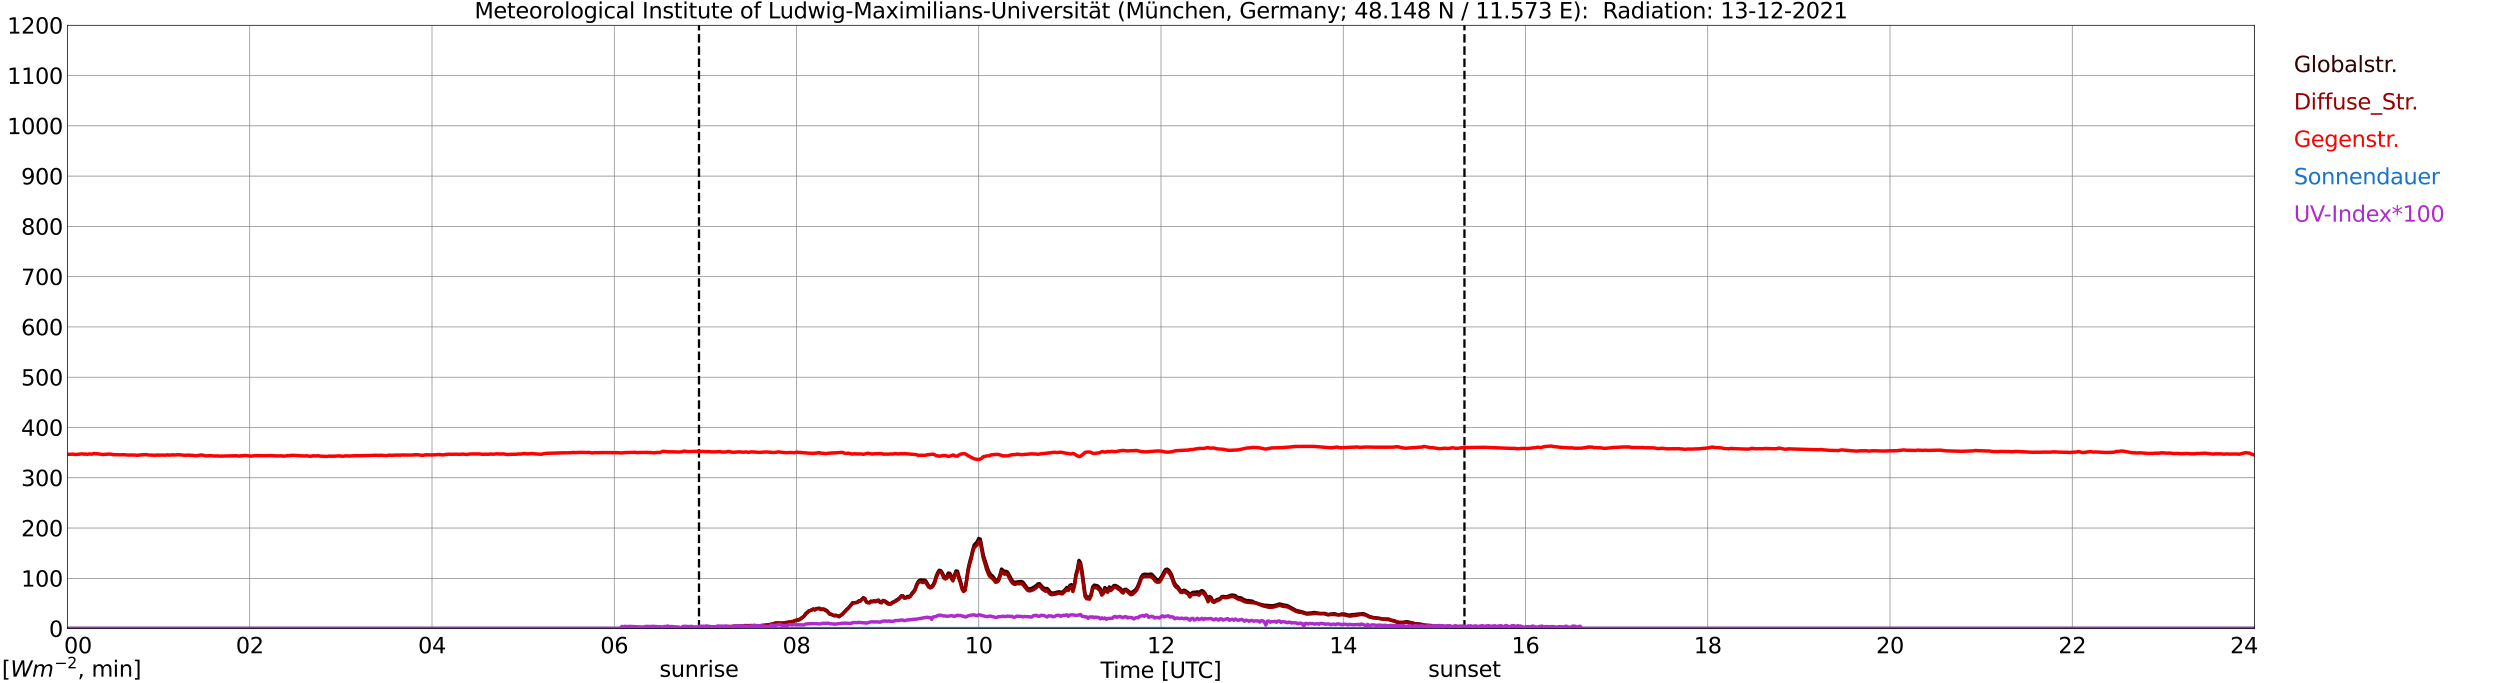 <?xml version="1.0" encoding="utf-8" standalone="no"?>
<!DOCTYPE svg PUBLIC "-//W3C//DTD SVG 1.1//EN"
  "http://www.w3.org/Graphics/SVG/1.1/DTD/svg11.dtd">
<svg xmlns:xlink="http://www.w3.org/1999/xlink" width="1085.4pt" height="296.64pt" viewBox="0 0 1085.4 296.64" xmlns="http://www.w3.org/2000/svg" version="1.1">
 <defs>
  <style type="text/css">*{stroke-linejoin: round; stroke-linecap: butt}</style>
 </defs>
 <g id="figure_1">
  <g id="patch_1">
   <path d="M 0 296.64 
L 1085.4 296.64 
L 1085.4 0 
L 0 0 
z
" style="fill: #ffffff"/>
  </g>
  <g id="axes_1">
   <g id="patch_2">
    <path d="M 29.306 272.909 
L 978.814 272.909 
L 978.814 10.976 
L 29.306 10.976 
z
" style="fill: #ffffff"/>
   </g>
   <g id="patch_3">
    <path d="M 978.814 272.909 
L 978.814 272.909 
L 978.814 10.976 
L 978.814 10.976 
z
" clip-path="url(#pf361403fe0)" style="fill: #d3d3d3; opacity: 0.25; stroke: #d3d3d3; stroke-linejoin: miter"/>
   </g>
   <g id="matplotlib.axis_1">
    <g id="xtick_1">
     <g id="line2d_1">
      <path d="M 29.306 272.909 
L 29.306 10.976 
" clip-path="url(#pf361403fe0)" style="fill: none; stroke: #808080; stroke-width: 0.3; stroke-linecap: square"/>
     </g>
     <g id="line2d_2"/>
     <g id="text_1">
      <!--    00 -->
      <g transform="translate(18.733 283.627) scale(0.095 -0.095)">
       <defs>
        <path id="DejaVuSans-20" transform="scale(0.016)"/>
        <path id="DejaVuSans-30" d="M 2034 4250 
Q 1547 4250 1301 3770 
Q 1056 3291 1056 2328 
Q 1056 1369 1301 889 
Q 1547 409 2034 409 
Q 2525 409 2770 889 
Q 3016 1369 3016 2328 
Q 3016 3291 2770 3770 
Q 2525 4250 2034 4250 
z
M 2034 4750 
Q 2819 4750 3233 4129 
Q 3647 3509 3647 2328 
Q 3647 1150 3233 529 
Q 2819 -91 2034 -91 
Q 1250 -91 836 529 
Q 422 1150 422 2328 
Q 422 3509 836 4129 
Q 1250 4750 2034 4750 
z
" transform="scale(0.016)"/>
       </defs>
       <use xlink:href="#DejaVuSans-20"/>
       <use xlink:href="#DejaVuSans-20" transform="translate(31.787 0)"/>
       <use xlink:href="#DejaVuSans-20" transform="translate(63.574 0)"/>
       <use xlink:href="#DejaVuSans-30" transform="translate(95.361 0)"/>
       <use xlink:href="#DejaVuSans-30" transform="translate(158.984 0)"/>
      </g>
     </g>
    </g>
    <g id="xtick_2">
     <g id="line2d_3">
      <path d="M 108.431 272.909 
L 108.431 10.976 
" clip-path="url(#pf361403fe0)" style="fill: none; stroke: #808080; stroke-width: 0.3; stroke-linecap: square"/>
     </g>
     <g id="line2d_4"/>
     <g id="text_2">
      <!-- 02 -->
      <g transform="translate(102.387 283.627) scale(0.095 -0.095)">
       <defs>
        <path id="DejaVuSans-32" d="M 1228 531 
L 3431 531 
L 3431 0 
L 469 0 
L 469 531 
Q 828 903 1448 1529 
Q 2069 2156 2228 2338 
Q 2531 2678 2651 2914 
Q 2772 3150 2772 3378 
Q 2772 3750 2511 3984 
Q 2250 4219 1831 4219 
Q 1534 4219 1204 4116 
Q 875 4013 500 3803 
L 500 4441 
Q 881 4594 1212 4672 
Q 1544 4750 1819 4750 
Q 2544 4750 2975 4387 
Q 3406 4025 3406 3419 
Q 3406 3131 3298 2873 
Q 3191 2616 2906 2266 
Q 2828 2175 2409 1742 
Q 1991 1309 1228 531 
z
" transform="scale(0.016)"/>
       </defs>
       <use xlink:href="#DejaVuSans-30"/>
       <use xlink:href="#DejaVuSans-32" transform="translate(63.623 0)"/>
      </g>
     </g>
    </g>
    <g id="xtick_3">
     <g id="line2d_5">
      <path d="M 187.557 272.909 
L 187.557 10.976 
" clip-path="url(#pf361403fe0)" style="fill: none; stroke: #808080; stroke-width: 0.3; stroke-linecap: square"/>
     </g>
     <g id="line2d_6"/>
     <g id="text_3">
      <!-- 04 -->
      <g transform="translate(181.513 283.627) scale(0.095 -0.095)">
       <defs>
        <path id="DejaVuSans-34" d="M 2419 4116 
L 825 1625 
L 2419 1625 
L 2419 4116 
z
M 2253 4666 
L 3047 4666 
L 3047 1625 
L 3713 1625 
L 3713 1100 
L 3047 1100 
L 3047 0 
L 2419 0 
L 2419 1100 
L 313 1100 
L 313 1709 
L 2253 4666 
z
" transform="scale(0.016)"/>
       </defs>
       <use xlink:href="#DejaVuSans-30"/>
       <use xlink:href="#DejaVuSans-34" transform="translate(63.623 0)"/>
      </g>
     </g>
    </g>
    <g id="xtick_4">
     <g id="line2d_7">
      <path d="M 266.683 272.909 
L 266.683 10.976 
" clip-path="url(#pf361403fe0)" style="fill: none; stroke: #808080; stroke-width: 0.3; stroke-linecap: square"/>
     </g>
     <g id="line2d_8"/>
     <g id="text_4">
      <!-- 06 -->
      <g transform="translate(260.638 283.627) scale(0.095 -0.095)">
       <defs>
        <path id="DejaVuSans-36" d="M 2113 2584 
Q 1688 2584 1439 2293 
Q 1191 2003 1191 1497 
Q 1191 994 1439 701 
Q 1688 409 2113 409 
Q 2538 409 2786 701 
Q 3034 994 3034 1497 
Q 3034 2003 2786 2293 
Q 2538 2584 2113 2584 
z
M 3366 4563 
L 3366 3988 
Q 3128 4100 2886 4159 
Q 2644 4219 2406 4219 
Q 1781 4219 1451 3797 
Q 1122 3375 1075 2522 
Q 1259 2794 1537 2939 
Q 1816 3084 2150 3084 
Q 2853 3084 3261 2657 
Q 3669 2231 3669 1497 
Q 3669 778 3244 343 
Q 2819 -91 2113 -91 
Q 1303 -91 875 529 
Q 447 1150 447 2328 
Q 447 3434 972 4092 
Q 1497 4750 2381 4750 
Q 2619 4750 2861 4703 
Q 3103 4656 3366 4563 
z
" transform="scale(0.016)"/>
       </defs>
       <use xlink:href="#DejaVuSans-30"/>
       <use xlink:href="#DejaVuSans-36" transform="translate(63.623 0)"/>
      </g>
     </g>
    </g>
    <g id="xtick_5">
     <g id="line2d_9">
      <path d="M 345.808 272.909 
L 345.808 10.976 
" clip-path="url(#pf361403fe0)" style="fill: none; stroke: #808080; stroke-width: 0.3; stroke-linecap: square"/>
     </g>
     <g id="line2d_10"/>
     <g id="text_5">
      <!-- 08 -->
      <g transform="translate(339.764 283.627) scale(0.095 -0.095)">
       <defs>
        <path id="DejaVuSans-38" d="M 2034 2216 
Q 1584 2216 1326 1975 
Q 1069 1734 1069 1313 
Q 1069 891 1326 650 
Q 1584 409 2034 409 
Q 2484 409 2743 651 
Q 3003 894 3003 1313 
Q 3003 1734 2745 1975 
Q 2488 2216 2034 2216 
z
M 1403 2484 
Q 997 2584 770 2862 
Q 544 3141 544 3541 
Q 544 4100 942 4425 
Q 1341 4750 2034 4750 
Q 2731 4750 3128 4425 
Q 3525 4100 3525 3541 
Q 3525 3141 3298 2862 
Q 3072 2584 2669 2484 
Q 3125 2378 3379 2068 
Q 3634 1759 3634 1313 
Q 3634 634 3220 271 
Q 2806 -91 2034 -91 
Q 1263 -91 848 271 
Q 434 634 434 1313 
Q 434 1759 690 2068 
Q 947 2378 1403 2484 
z
M 1172 3481 
Q 1172 3119 1398 2916 
Q 1625 2713 2034 2713 
Q 2441 2713 2670 2916 
Q 2900 3119 2900 3481 
Q 2900 3844 2670 4047 
Q 2441 4250 2034 4250 
Q 1625 4250 1398 4047 
Q 1172 3844 1172 3481 
z
" transform="scale(0.016)"/>
       </defs>
       <use xlink:href="#DejaVuSans-30"/>
       <use xlink:href="#DejaVuSans-38" transform="translate(63.623 0)"/>
      </g>
     </g>
    </g>
    <g id="xtick_6">
     <g id="line2d_11">
      <path d="M 424.934 272.909 
L 424.934 10.976 
" clip-path="url(#pf361403fe0)" style="fill: none; stroke: #808080; stroke-width: 0.3; stroke-linecap: square"/>
     </g>
     <g id="line2d_12"/>
     <g id="text_6">
      <!-- 10 -->
      <g transform="translate(418.89 283.627) scale(0.095 -0.095)">
       <defs>
        <path id="DejaVuSans-31" d="M 794 531 
L 1825 531 
L 1825 4091 
L 703 3866 
L 703 4441 
L 1819 4666 
L 2450 4666 
L 2450 531 
L 3481 531 
L 3481 0 
L 794 0 
L 794 531 
z
" transform="scale(0.016)"/>
       </defs>
       <use xlink:href="#DejaVuSans-31"/>
       <use xlink:href="#DejaVuSans-30" transform="translate(63.623 0)"/>
      </g>
     </g>
    </g>
    <g id="xtick_7">
     <g id="line2d_13">
      <path d="M 504.06 272.909 
L 504.06 10.976 
" clip-path="url(#pf361403fe0)" style="fill: none; stroke: #808080; stroke-width: 0.3; stroke-linecap: square"/>
     </g>
     <g id="line2d_14"/>
     <g id="text_7">
      <!-- 12 -->
      <g transform="translate(498.015 283.627) scale(0.095 -0.095)">
       <use xlink:href="#DejaVuSans-31"/>
       <use xlink:href="#DejaVuSans-32" transform="translate(63.623 0)"/>
      </g>
     </g>
    </g>
    <g id="xtick_8">
     <g id="line2d_15">
      <path d="M 583.185 272.909 
L 583.185 10.976 
" clip-path="url(#pf361403fe0)" style="fill: none; stroke: #808080; stroke-width: 0.3; stroke-linecap: square"/>
     </g>
     <g id="line2d_16"/>
     <g id="text_8">
      <!-- 14 -->
      <g transform="translate(577.141 283.627) scale(0.095 -0.095)">
       <use xlink:href="#DejaVuSans-31"/>
       <use xlink:href="#DejaVuSans-34" transform="translate(63.623 0)"/>
      </g>
     </g>
    </g>
    <g id="xtick_9">
     <g id="line2d_17">
      <path d="M 662.311 272.909 
L 662.311 10.976 
" clip-path="url(#pf361403fe0)" style="fill: none; stroke: #808080; stroke-width: 0.3; stroke-linecap: square"/>
     </g>
     <g id="line2d_18"/>
     <g id="text_9">
      <!-- 16 -->
      <g transform="translate(656.267 283.627) scale(0.095 -0.095)">
       <use xlink:href="#DejaVuSans-31"/>
       <use xlink:href="#DejaVuSans-36" transform="translate(63.623 0)"/>
      </g>
     </g>
    </g>
    <g id="xtick_10">
     <g id="line2d_19">
      <path d="M 741.437 272.909 
L 741.437 10.976 
" clip-path="url(#pf361403fe0)" style="fill: none; stroke: #808080; stroke-width: 0.3; stroke-linecap: square"/>
     </g>
     <g id="line2d_20"/>
     <g id="text_10">
      <!-- 18 -->
      <g transform="translate(735.392 283.627) scale(0.095 -0.095)">
       <use xlink:href="#DejaVuSans-31"/>
       <use xlink:href="#DejaVuSans-38" transform="translate(63.623 0)"/>
      </g>
     </g>
    </g>
    <g id="xtick_11">
     <g id="line2d_21">
      <path d="M 820.562 272.909 
L 820.562 10.976 
" clip-path="url(#pf361403fe0)" style="fill: none; stroke: #808080; stroke-width: 0.3; stroke-linecap: square"/>
     </g>
     <g id="line2d_22"/>
     <g id="text_11">
      <!-- 20 -->
      <g transform="translate(814.518 283.627) scale(0.095 -0.095)">
       <use xlink:href="#DejaVuSans-32"/>
       <use xlink:href="#DejaVuSans-30" transform="translate(63.623 0)"/>
      </g>
     </g>
    </g>
    <g id="xtick_12">
     <g id="line2d_23">
      <path d="M 899.688 272.909 
L 899.688 10.976 
" clip-path="url(#pf361403fe0)" style="fill: none; stroke: #808080; stroke-width: 0.3; stroke-linecap: square"/>
     </g>
     <g id="line2d_24"/>
     <g id="text_12">
      <!-- 22 -->
      <g transform="translate(893.644 283.627) scale(0.095 -0.095)">
       <use xlink:href="#DejaVuSans-32"/>
       <use xlink:href="#DejaVuSans-32" transform="translate(63.623 0)"/>
      </g>
     </g>
    </g>
    <g id="xtick_13">
     <g id="line2d_25">
      <path d="M 978.814 272.909 
L 978.814 10.976 
" clip-path="url(#pf361403fe0)" style="fill: none; stroke: #808080; stroke-width: 0.3; stroke-linecap: square"/>
     </g>
     <g id="line2d_26"/>
     <g id="text_13">
      <!-- 24    -->
      <g transform="translate(968.241 283.627) scale(0.095 -0.095)">
       <use xlink:href="#DejaVuSans-32"/>
       <use xlink:href="#DejaVuSans-34" transform="translate(63.623 0)"/>
       <use xlink:href="#DejaVuSans-20" transform="translate(127.246 0)"/>
       <use xlink:href="#DejaVuSans-20" transform="translate(159.033 0)"/>
       <use xlink:href="#DejaVuSans-20" transform="translate(190.82 0)"/>
      </g>
     </g>
    </g>
    <g id="text_14">
     <!-- Time [UTC] -->
     <g transform="translate(477.806 294.322) scale(0.095 -0.095)">
      <defs>
       <path id="DejaVuSans-54" d="M -19 4666 
L 3928 4666 
L 3928 4134 
L 2272 4134 
L 2272 0 
L 1638 0 
L 1638 4134 
L -19 4134 
L -19 4666 
z
" transform="scale(0.016)"/>
       <path id="DejaVuSans-69" d="M 603 3500 
L 1178 3500 
L 1178 0 
L 603 0 
L 603 3500 
z
M 603 4863 
L 1178 4863 
L 1178 4134 
L 603 4134 
L 603 4863 
z
" transform="scale(0.016)"/>
       <path id="DejaVuSans-6d" d="M 3328 2828 
Q 3544 3216 3844 3400 
Q 4144 3584 4550 3584 
Q 5097 3584 5394 3201 
Q 5691 2819 5691 2113 
L 5691 0 
L 5113 0 
L 5113 2094 
Q 5113 2597 4934 2840 
Q 4756 3084 4391 3084 
Q 3944 3084 3684 2787 
Q 3425 2491 3425 1978 
L 3425 0 
L 2847 0 
L 2847 2094 
Q 2847 2600 2669 2842 
Q 2491 3084 2119 3084 
Q 1678 3084 1418 2786 
Q 1159 2488 1159 1978 
L 1159 0 
L 581 0 
L 581 3500 
L 1159 3500 
L 1159 2956 
Q 1356 3278 1631 3431 
Q 1906 3584 2284 3584 
Q 2666 3584 2933 3390 
Q 3200 3197 3328 2828 
z
" transform="scale(0.016)"/>
       <path id="DejaVuSans-65" d="M 3597 1894 
L 3597 1613 
L 953 1613 
Q 991 1019 1311 708 
Q 1631 397 2203 397 
Q 2534 397 2845 478 
Q 3156 559 3463 722 
L 3463 178 
Q 3153 47 2828 -22 
Q 2503 -91 2169 -91 
Q 1331 -91 842 396 
Q 353 884 353 1716 
Q 353 2575 817 3079 
Q 1281 3584 2069 3584 
Q 2775 3584 3186 3129 
Q 3597 2675 3597 1894 
z
M 3022 2063 
Q 3016 2534 2758 2815 
Q 2500 3097 2075 3097 
Q 1594 3097 1305 2825 
Q 1016 2553 972 2059 
L 3022 2063 
z
" transform="scale(0.016)"/>
       <path id="DejaVuSans-5b" d="M 550 4863 
L 1875 4863 
L 1875 4416 
L 1125 4416 
L 1125 -397 
L 1875 -397 
L 1875 -844 
L 550 -844 
L 550 4863 
z
" transform="scale(0.016)"/>
       <path id="DejaVuSans-55" d="M 556 4666 
L 1191 4666 
L 1191 1831 
Q 1191 1081 1462 751 
Q 1734 422 2344 422 
Q 2950 422 3222 751 
Q 3494 1081 3494 1831 
L 3494 4666 
L 4128 4666 
L 4128 1753 
Q 4128 841 3676 375 
Q 3225 -91 2344 -91 
Q 1459 -91 1007 375 
Q 556 841 556 1753 
L 556 4666 
z
" transform="scale(0.016)"/>
       <path id="DejaVuSans-43" d="M 4122 4306 
L 4122 3641 
Q 3803 3938 3442 4084 
Q 3081 4231 2675 4231 
Q 1875 4231 1450 3742 
Q 1025 3253 1025 2328 
Q 1025 1406 1450 917 
Q 1875 428 2675 428 
Q 3081 428 3442 575 
Q 3803 722 4122 1019 
L 4122 359 
Q 3791 134 3420 21 
Q 3050 -91 2638 -91 
Q 1578 -91 968 557 
Q 359 1206 359 2328 
Q 359 3453 968 4101 
Q 1578 4750 2638 4750 
Q 3056 4750 3426 4639 
Q 3797 4528 4122 4306 
z
" transform="scale(0.016)"/>
       <path id="DejaVuSans-5d" d="M 1947 4863 
L 1947 -844 
L 622 -844 
L 622 -397 
L 1369 -397 
L 1369 4416 
L 622 4416 
L 622 4863 
L 1947 4863 
z
" transform="scale(0.016)"/>
      </defs>
      <use xlink:href="#DejaVuSans-54"/>
      <use xlink:href="#DejaVuSans-69" transform="translate(57.959 0)"/>
      <use xlink:href="#DejaVuSans-6d" transform="translate(85.742 0)"/>
      <use xlink:href="#DejaVuSans-65" transform="translate(183.154 0)"/>
      <use xlink:href="#DejaVuSans-20" transform="translate(244.678 0)"/>
      <use xlink:href="#DejaVuSans-5b" transform="translate(276.465 0)"/>
      <use xlink:href="#DejaVuSans-55" transform="translate(315.479 0)"/>
      <use xlink:href="#DejaVuSans-54" transform="translate(388.672 0)"/>
      <use xlink:href="#DejaVuSans-43" transform="translate(443.881 0)"/>
      <use xlink:href="#DejaVuSans-5d" transform="translate(513.705 0)"/>
     </g>
    </g>
   </g>
   <g id="matplotlib.axis_2">
    <g id="ytick_1">
     <g id="line2d_27">
      <path d="M 29.306 272.909 
L 978.814 272.909 
" clip-path="url(#pf361403fe0)" style="fill: none; stroke: #808080; stroke-width: 0.3; stroke-linecap: square"/>
     </g>
     <g id="line2d_28"/>
     <g id="text_15">
      <!-- 0 -->
      <g transform="translate(21.261 276.518) scale(0.095 -0.095)">
       <use xlink:href="#DejaVuSans-30"/>
      </g>
     </g>
    </g>
    <g id="ytick_2">
     <g id="line2d_29">
      <path d="M 29.306 251.081 
L 978.814 251.081 
" clip-path="url(#pf361403fe0)" style="fill: none; stroke: #808080; stroke-width: 0.3; stroke-linecap: square"/>
     </g>
     <g id="line2d_30"/>
     <g id="text_16">
      <!-- 100 -->
      <g transform="translate(9.173 254.69) scale(0.095 -0.095)">
       <use xlink:href="#DejaVuSans-31"/>
       <use xlink:href="#DejaVuSans-30" transform="translate(63.623 0)"/>
       <use xlink:href="#DejaVuSans-30" transform="translate(127.246 0)"/>
      </g>
     </g>
    </g>
    <g id="ytick_3">
     <g id="line2d_31">
      <path d="M 29.306 229.253 
L 978.814 229.253 
" clip-path="url(#pf361403fe0)" style="fill: none; stroke: #808080; stroke-width: 0.3; stroke-linecap: square"/>
     </g>
     <g id="line2d_32"/>
     <g id="text_17">
      <!-- 200 -->
      <g transform="translate(9.173 232.863) scale(0.095 -0.095)">
       <use xlink:href="#DejaVuSans-32"/>
       <use xlink:href="#DejaVuSans-30" transform="translate(63.623 0)"/>
       <use xlink:href="#DejaVuSans-30" transform="translate(127.246 0)"/>
      </g>
     </g>
    </g>
    <g id="ytick_4">
     <g id="line2d_33">
      <path d="M 29.306 207.426 
L 978.814 207.426 
" clip-path="url(#pf361403fe0)" style="fill: none; stroke: #808080; stroke-width: 0.3; stroke-linecap: square"/>
     </g>
     <g id="line2d_34"/>
     <g id="text_18">
      <!-- 300 -->
      <g transform="translate(9.173 211.035) scale(0.095 -0.095)">
       <defs>
        <path id="DejaVuSans-33" d="M 2597 2516 
Q 3050 2419 3304 2112 
Q 3559 1806 3559 1356 
Q 3559 666 3084 287 
Q 2609 -91 1734 -91 
Q 1441 -91 1130 -33 
Q 819 25 488 141 
L 488 750 
Q 750 597 1062 519 
Q 1375 441 1716 441 
Q 2309 441 2620 675 
Q 2931 909 2931 1356 
Q 2931 1769 2642 2001 
Q 2353 2234 1838 2234 
L 1294 2234 
L 1294 2753 
L 1863 2753 
Q 2328 2753 2575 2939 
Q 2822 3125 2822 3475 
Q 2822 3834 2567 4026 
Q 2313 4219 1838 4219 
Q 1578 4219 1281 4162 
Q 984 4106 628 3988 
L 628 4550 
Q 988 4650 1302 4700 
Q 1616 4750 1894 4750 
Q 2613 4750 3031 4423 
Q 3450 4097 3450 3541 
Q 3450 3153 3228 2886 
Q 3006 2619 2597 2516 
z
" transform="scale(0.016)"/>
       </defs>
       <use xlink:href="#DejaVuSans-33"/>
       <use xlink:href="#DejaVuSans-30" transform="translate(63.623 0)"/>
       <use xlink:href="#DejaVuSans-30" transform="translate(127.246 0)"/>
      </g>
     </g>
    </g>
    <g id="ytick_5">
     <g id="line2d_35">
      <path d="M 29.306 185.598 
L 978.814 185.598 
" clip-path="url(#pf361403fe0)" style="fill: none; stroke: #808080; stroke-width: 0.3; stroke-linecap: square"/>
     </g>
     <g id="line2d_36"/>
     <g id="text_19">
      <!-- 400 -->
      <g transform="translate(9.173 189.207) scale(0.095 -0.095)">
       <use xlink:href="#DejaVuSans-34"/>
       <use xlink:href="#DejaVuSans-30" transform="translate(63.623 0)"/>
       <use xlink:href="#DejaVuSans-30" transform="translate(127.246 0)"/>
      </g>
     </g>
    </g>
    <g id="ytick_6">
     <g id="line2d_37">
      <path d="M 29.306 163.77 
L 978.814 163.77 
" clip-path="url(#pf361403fe0)" style="fill: none; stroke: #808080; stroke-width: 0.3; stroke-linecap: square"/>
     </g>
     <g id="line2d_38"/>
     <g id="text_20">
      <!-- 500 -->
      <g transform="translate(9.173 167.379) scale(0.095 -0.095)">
       <defs>
        <path id="DejaVuSans-35" d="M 691 4666 
L 3169 4666 
L 3169 4134 
L 1269 4134 
L 1269 2991 
Q 1406 3038 1543 3061 
Q 1681 3084 1819 3084 
Q 2600 3084 3056 2656 
Q 3513 2228 3513 1497 
Q 3513 744 3044 326 
Q 2575 -91 1722 -91 
Q 1428 -91 1123 -41 
Q 819 9 494 109 
L 494 744 
Q 775 591 1075 516 
Q 1375 441 1709 441 
Q 2250 441 2565 725 
Q 2881 1009 2881 1497 
Q 2881 1984 2565 2268 
Q 2250 2553 1709 2553 
Q 1456 2553 1204 2497 
Q 953 2441 691 2322 
L 691 4666 
z
" transform="scale(0.016)"/>
       </defs>
       <use xlink:href="#DejaVuSans-35"/>
       <use xlink:href="#DejaVuSans-30" transform="translate(63.623 0)"/>
       <use xlink:href="#DejaVuSans-30" transform="translate(127.246 0)"/>
      </g>
     </g>
    </g>
    <g id="ytick_7">
     <g id="line2d_39">
      <path d="M 29.306 141.942 
L 978.814 141.942 
" clip-path="url(#pf361403fe0)" style="fill: none; stroke: #808080; stroke-width: 0.3; stroke-linecap: square"/>
     </g>
     <g id="line2d_40"/>
     <g id="text_21">
      <!-- 600 -->
      <g transform="translate(9.173 145.551) scale(0.095 -0.095)">
       <use xlink:href="#DejaVuSans-36"/>
       <use xlink:href="#DejaVuSans-30" transform="translate(63.623 0)"/>
       <use xlink:href="#DejaVuSans-30" transform="translate(127.246 0)"/>
      </g>
     </g>
    </g>
    <g id="ytick_8">
     <g id="line2d_41">
      <path d="M 29.306 120.114 
L 978.814 120.114 
" clip-path="url(#pf361403fe0)" style="fill: none; stroke: #808080; stroke-width: 0.3; stroke-linecap: square"/>
     </g>
     <g id="line2d_42"/>
     <g id="text_22">
      <!-- 700 -->
      <g transform="translate(9.173 123.724) scale(0.095 -0.095)">
       <defs>
        <path id="DejaVuSans-37" d="M 525 4666 
L 3525 4666 
L 3525 4397 
L 1831 0 
L 1172 0 
L 2766 4134 
L 525 4134 
L 525 4666 
z
" transform="scale(0.016)"/>
       </defs>
       <use xlink:href="#DejaVuSans-37"/>
       <use xlink:href="#DejaVuSans-30" transform="translate(63.623 0)"/>
       <use xlink:href="#DejaVuSans-30" transform="translate(127.246 0)"/>
      </g>
     </g>
    </g>
    <g id="ytick_9">
     <g id="line2d_43">
      <path d="M 29.306 98.287 
L 978.814 98.287 
" clip-path="url(#pf361403fe0)" style="fill: none; stroke: #808080; stroke-width: 0.3; stroke-linecap: square"/>
     </g>
     <g id="line2d_44"/>
     <g id="text_23">
      <!-- 800 -->
      <g transform="translate(9.173 101.896) scale(0.095 -0.095)">
       <use xlink:href="#DejaVuSans-38"/>
       <use xlink:href="#DejaVuSans-30" transform="translate(63.623 0)"/>
       <use xlink:href="#DejaVuSans-30" transform="translate(127.246 0)"/>
      </g>
     </g>
    </g>
    <g id="ytick_10">
     <g id="line2d_45">
      <path d="M 29.306 76.459 
L 978.814 76.459 
" clip-path="url(#pf361403fe0)" style="fill: none; stroke: #808080; stroke-width: 0.3; stroke-linecap: square"/>
     </g>
     <g id="line2d_46"/>
     <g id="text_24">
      <!-- 900 -->
      <g transform="translate(9.173 80.068) scale(0.095 -0.095)">
       <defs>
        <path id="DejaVuSans-39" d="M 703 97 
L 703 672 
Q 941 559 1184 500 
Q 1428 441 1663 441 
Q 2288 441 2617 861 
Q 2947 1281 2994 2138 
Q 2813 1869 2534 1725 
Q 2256 1581 1919 1581 
Q 1219 1581 811 2004 
Q 403 2428 403 3163 
Q 403 3881 828 4315 
Q 1253 4750 1959 4750 
Q 2769 4750 3195 4129 
Q 3622 3509 3622 2328 
Q 3622 1225 3098 567 
Q 2575 -91 1691 -91 
Q 1453 -91 1209 -44 
Q 966 3 703 97 
z
M 1959 2075 
Q 2384 2075 2632 2365 
Q 2881 2656 2881 3163 
Q 2881 3666 2632 3958 
Q 2384 4250 1959 4250 
Q 1534 4250 1286 3958 
Q 1038 3666 1038 3163 
Q 1038 2656 1286 2365 
Q 1534 2075 1959 2075 
z
" transform="scale(0.016)"/>
       </defs>
       <use xlink:href="#DejaVuSans-39"/>
       <use xlink:href="#DejaVuSans-30" transform="translate(63.623 0)"/>
       <use xlink:href="#DejaVuSans-30" transform="translate(127.246 0)"/>
      </g>
     </g>
    </g>
    <g id="ytick_11">
     <g id="line2d_47">
      <path d="M 29.306 54.631 
L 978.814 54.631 
" clip-path="url(#pf361403fe0)" style="fill: none; stroke: #808080; stroke-width: 0.3; stroke-linecap: square"/>
     </g>
     <g id="line2d_48"/>
     <g id="text_25">
      <!-- 1000 -->
      <g transform="translate(3.128 58.24) scale(0.095 -0.095)">
       <use xlink:href="#DejaVuSans-31"/>
       <use xlink:href="#DejaVuSans-30" transform="translate(63.623 0)"/>
       <use xlink:href="#DejaVuSans-30" transform="translate(127.246 0)"/>
       <use xlink:href="#DejaVuSans-30" transform="translate(190.869 0)"/>
      </g>
     </g>
    </g>
    <g id="ytick_12">
     <g id="line2d_49">
      <path d="M 29.306 32.803 
L 978.814 32.803 
" clip-path="url(#pf361403fe0)" style="fill: none; stroke: #808080; stroke-width: 0.3; stroke-linecap: square"/>
     </g>
     <g id="line2d_50"/>
     <g id="text_26">
      <!-- 1100 -->
      <g transform="translate(3.128 36.413) scale(0.095 -0.095)">
       <use xlink:href="#DejaVuSans-31"/>
       <use xlink:href="#DejaVuSans-31" transform="translate(63.623 0)"/>
       <use xlink:href="#DejaVuSans-30" transform="translate(127.246 0)"/>
       <use xlink:href="#DejaVuSans-30" transform="translate(190.869 0)"/>
      </g>
     </g>
    </g>
    <g id="ytick_13">
     <g id="line2d_51">
      <path d="M 29.306 10.976 
L 978.814 10.976 
" clip-path="url(#pf361403fe0)" style="fill: none; stroke: #808080; stroke-width: 0.3; stroke-linecap: square"/>
     </g>
     <g id="line2d_52"/>
     <g id="text_27">
      <!-- 1200 -->
      <g transform="translate(3.128 14.585) scale(0.095 -0.095)">
       <use xlink:href="#DejaVuSans-31"/>
       <use xlink:href="#DejaVuSans-32" transform="translate(63.623 0)"/>
       <use xlink:href="#DejaVuSans-30" transform="translate(127.246 0)"/>
       <use xlink:href="#DejaVuSans-30" transform="translate(190.869 0)"/>
      </g>
     </g>
    </g>
   </g>
   <g id="line2d_53">
    <path d="M 303.476 272.909 
L 303.476 10.976 
" clip-path="url(#pf361403fe0)" style="fill: none; stroke-dasharray: 3.7,1.6; stroke-dashoffset: 0; stroke: #000000"/>
   </g>
   <g id="line2d_54">
    <path d="M 635.804 272.909 
L 635.804 10.976 
" clip-path="url(#pf361403fe0)" style="fill: none; stroke-dasharray: 3.7,1.6; stroke-dashoffset: 0; stroke: #000000"/>
   </g>
   <g id="line2d_55">
    <path d="M 29.306 272.909 
L 295.696 272.909 
L 296.355 272.688 
L 297.674 272.688 
L 299.652 272.588 
L 301.63 272.536 
L 305.586 272.453 
L 312.18 272.182 
L 313.499 272.199 
L 314.818 272.114 
L 316.136 272.199 
L 318.114 272.029 
L 320.752 272.064 
L 322.73 271.811 
L 324.708 271.676 
L 325.368 271.793 
L 327.346 271.658 
L 328.005 271.726 
L 329.324 271.641 
L 329.983 271.726 
L 331.302 271.558 
L 333.28 271.405 
L 335.918 270.831 
L 336.577 270.595 
L 337.896 270.527 
L 338.555 270.613 
L 340.533 270.46 
L 341.193 270.274 
L 341.852 270.324 
L 342.512 270.089 
L 343.83 269.953 
L 344.49 269.853 
L 345.149 269.397 
L 345.808 269.414 
L 347.127 269.058 
L 349.105 267.522 
L 349.765 266.526 
L 350.424 266.002 
L 351.083 265.295 
L 352.402 264.839 
L 353.062 264.365 
L 353.721 264.686 
L 354.38 264.248 
L 355.699 264.045 
L 356.359 264.483 
L 357.018 264.4 
L 357.677 264.433 
L 358.996 265.092 
L 360.315 266.611 
L 360.974 266.712 
L 361.634 267.1 
L 362.293 267.269 
L 362.952 267.151 
L 363.612 267.354 
L 364.271 267.692 
L 365.59 266.814 
L 367.568 264.686 
L 368.227 264.215 
L 370.206 261.665 
L 370.865 261.681 
L 372.184 261.48 
L 372.843 260.871 
L 373.502 260.838 
L 374.162 260.264 
L 374.821 259.504 
L 375.481 259.808 
L 376.14 261.227 
L 376.799 261.563 
L 377.459 261.615 
L 378.118 260.973 
L 378.777 261.109 
L 379.437 260.821 
L 380.096 261.109 
L 380.756 260.72 
L 381.415 260.535 
L 382.074 261.327 
L 382.734 261.547 
L 383.393 260.685 
L 384.053 260.856 
L 386.031 262.122 
L 386.69 262.137 
L 387.349 261.58 
L 388.668 260.938 
L 389.328 260.382 
L 389.987 260.078 
L 390.646 259.487 
L 391.306 258.695 
L 391.965 258.66 
L 392.624 259.454 
L 393.284 259.419 
L 393.943 258.948 
L 394.603 259.015 
L 395.262 258.727 
L 395.921 257.579 
L 396.581 256.854 
L 397.24 255.942 
L 397.899 254.017 
L 398.559 252.616 
L 399.218 251.941 
L 399.878 251.773 
L 400.537 251.924 
L 401.196 251.841 
L 401.856 252.094 
L 403.175 254.32 
L 403.834 254.862 
L 404.493 254.573 
L 405.153 253.849 
L 405.812 252.447 
L 406.471 250.169 
L 407.131 248.582 
L 407.79 247.586 
L 408.45 247.787 
L 409.109 248.717 
L 409.768 250.186 
L 410.428 250.575 
L 411.087 250.118 
L 411.746 248.8 
L 412.406 248.988 
L 413.725 251.57 
L 415.043 247.907 
L 415.703 248.008 
L 416.362 250.455 
L 417.022 252.397 
L 417.681 255.047 
L 418.34 256.195 
L 419 255.857 
L 419.659 251.891 
L 420.318 247.13 
L 420.978 244.074 
L 421.637 241.778 
L 422.297 238.892 
L 422.956 236.629 
L 424.275 235.195 
L 424.934 233.793 
L 425.593 234.064 
L 426.912 241.053 
L 428.89 247.213 
L 429.55 248.632 
L 430.209 249.577 
L 430.869 250.084 
L 431.528 250.861 
L 432.187 251.823 
L 432.847 251.856 
L 433.506 251.4 
L 434.165 249.595 
L 434.825 247.08 
L 436.144 248.176 
L 436.803 248.04 
L 437.462 248.429 
L 439.44 252.094 
L 440.1 252.718 
L 440.759 252.786 
L 442.078 252.6 
L 443.397 252.465 
L 444.056 252.701 
L 446.034 255.335 
L 446.694 255.722 
L 447.353 255.639 
L 448.672 255.065 
L 449.991 254.152 
L 450.65 253.51 
L 451.309 253.393 
L 452.628 254.929 
L 453.287 255.368 
L 453.947 255.604 
L 454.606 255.486 
L 455.266 256.178 
L 455.925 257.09 
L 456.584 257.394 
L 457.244 257.529 
L 459.881 256.887 
L 460.541 257.123 
L 461.2 257.208 
L 462.519 255.907 
L 463.178 255.065 
L 463.838 255.554 
L 464.497 254.152 
L 465.156 253.831 
L 465.816 255.975 
L 466.475 253.899 
L 467.134 249.392 
L 467.794 246.995 
L 468.453 243.332 
L 469.113 244.242 
L 469.772 247.94 
L 471.091 257.95 
L 471.75 259.066 
L 473.069 259.387 
L 473.728 258 
L 474.388 254.862 
L 475.047 254.052 
L 476.366 254.288 
L 477.025 254.811 
L 477.685 255.639 
L 478.344 257.697 
L 479.003 256.92 
L 479.663 255.132 
L 480.981 256.263 
L 481.641 254.827 
L 482.3 255.468 
L 482.96 255.03 
L 483.619 254.22 
L 484.278 254.202 
L 484.938 254.523 
L 486.256 255.385 
L 487.575 256.787 
L 488.235 255.942 
L 488.894 255.857 
L 490.872 257.343 
L 491.532 257.123 
L 492.85 256.195 
L 493.51 255.401 
L 494.169 254.034 
L 495.488 250.49 
L 496.147 249.577 
L 496.807 249.324 
L 498.125 249.374 
L 498.785 249.426 
L 499.444 249.223 
L 500.103 249.359 
L 502.082 251.553 
L 502.741 251.721 
L 503.4 251.655 
L 504.719 249.712 
L 505.379 248.278 
L 506.038 247.281 
L 506.697 247.095 
L 507.357 247.519 
L 508.016 248.414 
L 508.675 249.68 
L 509.335 251.688 
L 509.994 253.257 
L 510.654 254.187 
L 511.313 254.709 
L 512.632 256.617 
L 513.291 256.702 
L 513.95 256.245 
L 514.61 256.431 
L 515.929 257.376 
L 516.588 258.356 
L 517.247 257.597 
L 517.907 257.175 
L 518.566 257.175 
L 519.885 256.972 
L 520.544 257.444 
L 521.204 256.684 
L 521.863 256.414 
L 522.522 256.837 
L 523.182 257.664 
L 523.841 258.88 
L 524.501 260.668 
L 525.16 259.015 
L 525.819 259.437 
L 526.479 260.921 
L 527.138 261.259 
L 527.797 260.653 
L 528.457 260.264 
L 529.776 259.875 
L 530.435 259.066 
L 531.094 258.963 
L 532.413 259.133 
L 534.391 258.441 
L 535.051 258.339 
L 536.369 258.609 
L 537.029 259.234 
L 537.688 259.487 
L 538.348 259.487 
L 539.007 259.672 
L 539.666 260.129 
L 540.985 260.703 
L 541.644 260.788 
L 542.304 260.753 
L 542.963 260.938 
L 543.623 260.973 
L 544.282 261.377 
L 546.919 262.322 
L 548.898 262.761 
L 550.216 262.846 
L 552.195 263.032 
L 553.513 262.864 
L 555.491 262.222 
L 557.47 262.696 
L 558.788 262.914 
L 560.766 263.927 
L 562.745 265.057 
L 564.063 265.361 
L 565.382 265.649 
L 566.701 266.12 
L 567.36 266.273 
L 569.338 266.105 
L 570.657 265.92 
L 573.295 266.376 
L 575.273 266.341 
L 576.592 266.882 
L 577.91 266.544 
L 578.57 266.561 
L 579.229 266.426 
L 581.207 266.983 
L 582.526 266.561 
L 583.845 266.611 
L 585.164 267.033 
L 585.823 267.083 
L 587.142 266.83 
L 587.801 266.865 
L 589.12 266.662 
L 591.757 266.426 
L 592.417 266.577 
L 593.736 267.218 
L 594.395 267.642 
L 595.714 268.013 
L 599.67 268.602 
L 600.329 268.772 
L 602.967 268.772 
L 603.626 269.211 
L 604.286 269.379 
L 604.945 269.397 
L 605.604 269.615 
L 606.923 270.392 
L 608.242 270.51 
L 608.901 270.41 
L 610.22 269.988 
L 610.879 269.921 
L 613.517 270.51 
L 614.176 270.798 
L 615.495 270.831 
L 616.814 271.016 
L 617.473 271.134 
L 618.133 271.523 
L 618.792 271.658 
L 620.77 271.761 
L 624.067 271.979 
L 625.386 271.676 
L 627.364 272.164 
L 628.023 272.114 
L 629.342 271.828 
L 630.661 272.317 
L 631.98 272.282 
L 632.639 272.047 
L 633.298 271.946 
L 633.958 271.979 
L 634.617 272.215 
L 636.595 272.317 
L 637.914 272.335 
L 639.892 272.402 
L 640.552 272.503 
L 641.87 272.485 
L 642.53 272.57 
L 643.189 272.909 
L 978.154 272.909 
L 978.154 272.909 
" clip-path="url(#pf361403fe0)" style="fill: none; stroke: #330000; stroke-width: 1.5; stroke-linecap: square"/>
   </g>
   <g id="line2d_56">
    <path d="M 29.306 272.909 
L 295.696 272.909 
L 296.355 272.553 
L 297.014 272.594 
L 298.333 272.512 
L 303.608 272.426 
L 306.246 272.343 
L 308.883 272.258 
L 310.861 272.09 
L 314.818 272.049 
L 315.477 271.966 
L 317.455 272.007 
L 318.114 271.922 
L 318.774 271.966 
L 319.433 271.839 
L 322.071 271.756 
L 323.39 271.588 
L 325.368 271.63 
L 326.027 271.545 
L 326.686 271.63 
L 327.346 271.545 
L 329.983 271.713 
L 330.643 271.503 
L 331.302 271.545 
L 332.621 271.335 
L 334.599 271.125 
L 336.577 270.497 
L 337.896 270.412 
L 339.215 270.538 
L 340.533 270.453 
L 341.193 270.285 
L 341.852 270.244 
L 343.83 269.825 
L 344.49 269.783 
L 345.149 269.405 
L 346.468 269.069 
L 347.127 268.901 
L 348.446 267.978 
L 349.105 267.474 
L 349.765 266.465 
L 351.083 265.332 
L 353.062 264.536 
L 353.721 264.828 
L 354.38 264.368 
L 355.04 264.282 
L 355.699 264.326 
L 356.359 264.662 
L 357.677 264.662 
L 358.337 265.081 
L 358.996 265.332 
L 360.315 266.718 
L 360.974 266.76 
L 362.293 267.391 
L 362.952 267.179 
L 364.271 267.725 
L 364.93 267.138 
L 365.59 266.76 
L 369.546 262.645 
L 370.206 261.766 
L 371.524 261.681 
L 372.184 261.639 
L 372.843 261.052 
L 373.502 261.052 
L 374.162 260.297 
L 374.821 259.792 
L 375.481 260.044 
L 376.14 261.43 
L 376.799 261.681 
L 377.459 261.766 
L 378.118 261.262 
L 378.777 261.344 
L 379.437 261.008 
L 380.096 261.303 
L 380.756 260.967 
L 381.415 260.799 
L 382.074 261.639 
L 382.734 261.681 
L 383.393 260.799 
L 384.053 261.135 
L 385.371 262.143 
L 386.031 262.353 
L 386.69 262.311 
L 387.349 261.807 
L 388.009 261.513 
L 389.987 260.338 
L 391.306 258.911 
L 391.965 258.911 
L 392.624 259.707 
L 393.284 259.666 
L 393.943 259.288 
L 394.603 259.415 
L 395.262 258.952 
L 395.921 257.861 
L 396.581 257.274 
L 397.24 256.309 
L 397.899 254.419 
L 398.559 253.159 
L 399.218 252.613 
L 399.878 252.613 
L 400.537 252.908 
L 401.196 252.657 
L 401.856 252.823 
L 403.175 254.881 
L 403.834 255.259 
L 404.493 255.049 
L 405.153 254.377 
L 405.812 253.118 
L 406.471 250.935 
L 407.131 249.215 
L 407.79 248.291 
L 408.45 248.374 
L 409.109 249.298 
L 409.768 250.976 
L 410.428 251.354 
L 411.087 251.02 
L 411.746 249.843 
L 412.406 249.885 
L 413.065 251.186 
L 413.725 252.194 
L 415.043 248.669 
L 415.703 249.047 
L 416.362 251.398 
L 417.022 253.203 
L 417.681 255.805 
L 418.34 256.811 
L 419 256.35 
L 420.318 247.829 
L 420.978 245.017 
L 421.637 242.708 
L 422.297 239.726 
L 422.956 237.755 
L 424.275 236.496 
L 424.934 235.068 
L 425.593 235.404 
L 426.912 242.372 
L 427.572 244.428 
L 428.231 246.864 
L 428.89 248.625 
L 429.55 250.053 
L 430.209 250.684 
L 430.869 251.144 
L 431.528 251.858 
L 432.187 252.781 
L 432.847 252.698 
L 433.506 252.194 
L 434.165 250.431 
L 434.825 248.08 
L 435.484 248.879 
L 436.144 249.298 
L 436.803 249.088 
L 437.462 249.549 
L 438.781 252.026 
L 439.44 252.991 
L 440.1 253.58 
L 440.759 253.705 
L 441.419 253.454 
L 443.397 253.412 
L 444.056 253.748 
L 446.034 256.182 
L 446.694 256.518 
L 447.353 256.518 
L 448.672 256.014 
L 449.991 255.091 
L 450.65 254.419 
L 451.309 254.336 
L 452.628 255.846 
L 453.947 256.686 
L 454.606 256.392 
L 455.925 257.946 
L 456.584 258.197 
L 458.563 257.861 
L 459.881 257.483 
L 460.541 257.734 
L 461.2 257.861 
L 462.519 256.601 
L 463.178 255.805 
L 463.838 256.35 
L 464.497 254.796 
L 465.156 254.713 
L 465.816 256.811 
L 466.475 254.46 
L 467.134 250.094 
L 467.794 247.87 
L 468.453 244.386 
L 469.113 245.519 
L 469.772 249.298 
L 471.091 258.994 
L 471.75 259.917 
L 473.069 260.129 
L 473.728 258.616 
L 474.388 255.636 
L 475.047 255.049 
L 476.366 255.3 
L 477.025 255.846 
L 477.685 256.601 
L 478.344 258.365 
L 479.003 257.693 
L 479.663 256.097 
L 480.322 256.896 
L 480.981 257.106 
L 481.641 255.636 
L 482.3 256.392 
L 482.96 255.719 
L 483.619 254.84 
L 484.278 254.964 
L 484.938 255.3 
L 485.597 255.805 
L 486.256 256.141 
L 486.916 257.023 
L 487.575 257.483 
L 488.235 256.518 
L 488.894 256.392 
L 489.553 256.896 
L 490.872 258.197 
L 491.532 258.114 
L 492.85 256.979 
L 493.51 256.224 
L 494.169 254.84 
L 495.488 251.354 
L 496.147 250.389 
L 496.807 250.221 
L 497.466 250.306 
L 499.444 250.221 
L 500.103 250.599 
L 500.763 251.229 
L 501.422 252.068 
L 502.082 252.698 
L 502.741 252.781 
L 503.4 252.698 
L 504.06 251.732 
L 506.038 248.123 
L 506.697 247.87 
L 507.357 248.501 
L 508.016 249.339 
L 508.675 250.684 
L 509.335 252.657 
L 509.994 254.209 
L 510.654 254.964 
L 511.313 255.427 
L 512.632 257.188 
L 513.291 257.232 
L 513.95 256.854 
L 514.61 257.147 
L 515.929 258.07 
L 516.588 259.162 
L 517.247 258.365 
L 517.907 257.987 
L 518.566 258.155 
L 519.226 258.029 
L 519.885 258.029 
L 520.544 258.406 
L 521.204 257.568 
L 521.863 257.274 
L 522.522 257.651 
L 523.182 258.406 
L 523.841 259.666 
L 524.501 261.262 
L 525.16 259.583 
L 525.819 260.044 
L 526.479 261.262 
L 527.138 261.513 
L 527.797 261.008 
L 528.457 260.842 
L 529.776 260.212 
L 530.435 259.371 
L 531.094 259.288 
L 531.754 259.498 
L 532.413 259.539 
L 533.073 259.415 
L 533.732 259.162 
L 535.051 258.994 
L 535.71 259.079 
L 537.688 260.17 
L 538.348 260.297 
L 539.007 260.548 
L 540.326 261.22 
L 541.644 261.513 
L 544.941 261.766 
L 546.26 262.185 
L 548.238 263.025 
L 550.876 263.654 
L 552.195 263.654 
L 553.513 263.403 
L 555.491 262.772 
L 556.81 263.191 
L 558.788 263.444 
L 560.107 264.031 
L 562.745 265.459 
L 564.063 265.837 
L 564.723 265.795 
L 567.36 266.633 
L 568.679 266.55 
L 571.317 266.299 
L 572.635 266.465 
L 574.613 266.382 
L 575.932 266.76 
L 576.592 266.887 
L 578.57 266.76 
L 580.548 266.928 
L 581.867 266.928 
L 583.185 266.928 
L 584.504 267.179 
L 585.823 267.474 
L 586.482 267.474 
L 587.142 267.306 
L 587.801 267.306 
L 591.098 266.76 
L 592.417 266.928 
L 593.076 267.138 
L 594.395 267.81 
L 595.714 268.146 
L 597.032 268.314 
L 599.011 268.524 
L 600.989 268.86 
L 602.967 269.028 
L 603.626 269.152 
L 604.945 269.574 
L 606.264 269.907 
L 607.582 270.161 
L 610.879 270.202 
L 616.154 271.125 
L 618.133 271.294 
L 620.77 271.503 
L 622.748 271.798 
L 626.705 271.966 
L 628.683 272.049 
L 634.617 272.343 
L 637.914 272.426 
L 639.892 272.468 
L 642.53 272.553 
L 643.189 272.909 
L 978.154 272.909 
L 978.154 272.909 
" clip-path="url(#pf361403fe0)" style="fill: none; stroke: #990000; stroke-width: 1.5; stroke-linecap: square"/>
   </g>
   <g id="line2d_57">
    <path d="M 29.306 197.23 
L 31.943 197.199 
L 32.603 197.335 
L 35.9 197.051 
L 36.559 197.214 
L 37.218 197.101 
L 37.878 197.287 
L 38.537 197.108 
L 39.197 197.105 
L 39.856 197.214 
L 40.515 196.926 
L 41.834 196.977 
L 43.153 197.118 
L 44.472 197.345 
L 47.109 197.145 
L 48.428 197.214 
L 49.087 197.372 
L 52.384 197.457 
L 53.703 197.398 
L 55.681 197.579 
L 57 197.529 
L 58.319 197.568 
L 59.637 197.673 
L 61.615 197.452 
L 63.594 197.374 
L 64.253 197.535 
L 67.55 197.66 
L 68.209 197.516 
L 68.869 197.61 
L 70.847 197.568 
L 71.506 197.645 
L 72.825 197.476 
L 73.484 197.618 
L 74.803 197.47 
L 76.122 197.538 
L 77.441 197.413 
L 80.737 197.703 
L 81.397 197.59 
L 84.034 197.721 
L 84.694 197.878 
L 86.013 197.773 
L 87.331 197.492 
L 89.309 197.896 
L 89.969 197.92 
L 91.288 197.808 
L 93.266 197.992 
L 94.584 197.935 
L 95.244 198.037 
L 102.497 197.861 
L 103.816 198.022 
L 104.475 197.872 
L 105.135 197.904 
L 106.453 197.723 
L 109.091 198.04 
L 110.41 197.828 
L 114.366 197.85 
L 117.663 197.797 
L 120.3 197.954 
L 122.278 197.898 
L 122.938 198.05 
L 124.257 197.937 
L 124.916 197.773 
L 125.575 197.834 
L 126.894 197.677 
L 128.872 197.778 
L 132.169 197.983 
L 132.829 197.863 
L 134.807 198.103 
L 136.125 197.869 
L 136.785 197.959 
L 138.104 197.88 
L 139.422 198.07 
L 142.06 198.166 
L 142.719 198.026 
L 144.038 198.075 
L 145.357 198.053 
L 147.335 197.898 
L 147.994 198.044 
L 149.313 198.075 
L 149.972 197.896 
L 151.951 197.987 
L 153.929 197.856 
L 159.863 197.771 
L 163.16 197.658 
L 164.479 197.725 
L 165.138 197.649 
L 167.776 197.819 
L 169.094 197.588 
L 169.754 197.684 
L 173.051 197.553 
L 173.71 197.666 
L 174.37 197.52 
L 177.007 197.568 
L 178.985 197.557 
L 180.304 197.431 
L 181.623 197.45 
L 182.941 197.671 
L 183.601 197.688 
L 184.92 197.439 
L 187.557 197.522 
L 190.195 197.365 
L 190.854 197.308 
L 192.173 197.538 
L 193.492 197.308 
L 194.81 197.206 
L 196.788 197.221 
L 198.107 197.197 
L 199.426 197.256 
L 200.085 197.267 
L 200.745 197.127 
L 202.063 197.256 
L 202.723 197.313 
L 204.042 197.097 
L 207.998 197.068 
L 209.976 197.293 
L 210.635 197.171 
L 211.954 197.232 
L 213.273 197.097 
L 213.932 197.221 
L 215.91 197.007 
L 216.57 197.129 
L 218.548 197.079 
L 220.526 197.352 
L 221.845 197.234 
L 224.482 197.208 
L 225.142 197.057 
L 225.801 197.171 
L 227.12 196.926 
L 227.779 196.889 
L 229.098 197.064 
L 230.417 196.909 
L 231.076 196.898 
L 232.395 197.06 
L 235.033 197.232 
L 236.351 196.889 
L 237.67 196.8 
L 244.264 196.597 
L 246.242 196.588 
L 248.22 196.536 
L 248.88 196.409 
L 249.539 196.512 
L 252.176 196.4 
L 254.814 196.466 
L 255.473 196.381 
L 256.792 196.634 
L 257.451 196.643 
L 258.111 196.509 
L 259.43 196.54 
L 262.067 196.483 
L 263.386 196.488 
L 264.705 196.496 
L 266.683 196.547 
L 268.002 196.531 
L 269.98 196.651 
L 271.298 196.488 
L 275.914 196.376 
L 276.573 196.494 
L 277.892 196.44 
L 279.87 196.435 
L 281.189 196.396 
L 281.849 196.505 
L 282.508 196.435 
L 283.827 196.621 
L 285.145 196.448 
L 286.464 196.479 
L 287.783 195.929 
L 290.42 196.167 
L 291.739 196.162 
L 294.377 196.241 
L 295.036 196.28 
L 296.355 196.051 
L 297.014 195.837 
L 298.333 196.051 
L 299.652 196.042 
L 302.949 195.933 
L 303.608 196.121 
L 304.927 195.962 
L 306.246 196.084 
L 307.564 196.04 
L 308.883 196.184 
L 310.202 196.165 
L 310.861 196.2 
L 312.18 196.036 
L 312.839 196.088 
L 313.499 196.282 
L 314.158 196.228 
L 314.818 196.296 
L 316.136 195.972 
L 317.455 196.226 
L 318.114 196.354 
L 319.433 196.293 
L 320.752 196.171 
L 322.73 196.324 
L 324.049 196.202 
L 324.708 196.383 
L 325.368 196.357 
L 326.027 196.169 
L 328.665 196.311 
L 329.324 196.422 
L 332.621 196.217 
L 335.918 196.455 
L 337.236 196.304 
L 337.896 196.195 
L 341.193 196.544 
L 343.171 196.448 
L 345.149 196.564 
L 345.808 196.304 
L 348.446 196.523 
L 349.105 196.623 
L 349.765 196.586 
L 351.083 196.776 
L 351.743 196.723 
L 353.062 196.874 
L 353.721 196.717 
L 354.38 196.76 
L 355.04 196.566 
L 355.699 196.509 
L 356.359 196.734 
L 357.677 196.828 
L 358.337 196.933 
L 360.974 196.66 
L 362.952 196.584 
L 365.59 196.385 
L 366.909 196.798 
L 367.568 196.867 
L 368.227 196.734 
L 370.206 197.171 
L 370.865 196.963 
L 371.524 197.064 
L 374.162 197.103 
L 374.821 197.256 
L 376.799 196.763 
L 378.777 197.162 
L 379.437 196.99 
L 382.734 196.924 
L 383.393 197.175 
L 386.031 197.156 
L 386.69 197.079 
L 387.349 197.129 
L 388.668 196.931 
L 389.987 197.088 
L 391.306 196.931 
L 391.965 197.029 
L 392.624 196.933 
L 397.899 197.391 
L 398.559 197.666 
L 401.856 197.662 
L 402.515 197.442 
L 405.153 197.171 
L 405.812 197.433 
L 406.471 197.83 
L 407.131 197.882 
L 407.79 198.112 
L 409.109 197.815 
L 410.428 197.751 
L 411.746 198.162 
L 412.406 198.046 
L 413.725 197.516 
L 415.043 198.055 
L 415.703 198.024 
L 416.362 197.529 
L 417.022 197.184 
L 418.34 196.909 
L 419 197.033 
L 420.978 198.21 
L 422.297 198.854 
L 422.956 199.22 
L 424.934 199.52 
L 425.593 199.284 
L 426.253 198.897 
L 426.912 198.251 
L 427.572 198.175 
L 428.231 197.972 
L 429.55 197.861 
L 430.209 197.485 
L 432.847 197.271 
L 433.506 197.3 
L 435.484 197.926 
L 437.462 197.933 
L 439.44 197.387 
L 440.759 197.367 
L 441.419 197.199 
L 442.078 197.197 
L 443.397 197.409 
L 448.012 197.036 
L 449.991 197.156 
L 450.65 197.228 
L 452.628 196.931 
L 453.947 196.813 
L 455.266 196.656 
L 457.903 196.346 
L 458.563 196.485 
L 460.541 196.328 
L 463.178 196.817 
L 463.838 196.861 
L 464.497 197.07 
L 465.156 197.099 
L 465.816 196.846 
L 466.475 197.077 
L 467.134 197.575 
L 468.453 198.234 
L 469.113 198.075 
L 470.431 197.02 
L 471.091 196.424 
L 471.75 196.289 
L 473.069 196.23 
L 473.728 196.413 
L 474.388 196.767 
L 475.047 196.854 
L 477.025 196.623 
L 477.685 196.44 
L 478.344 196.075 
L 479.003 196.114 
L 479.663 196.311 
L 480.981 195.983 
L 481.641 196.125 
L 482.3 195.97 
L 482.96 195.966 
L 483.619 196.073 
L 484.278 196.064 
L 486.256 195.708 
L 487.575 195.558 
L 489.553 195.769 
L 490.872 195.687 
L 493.51 195.593 
L 495.488 196.051 
L 497.466 196.186 
L 501.422 195.868 
L 502.741 195.761 
L 504.06 195.863 
L 504.719 195.953 
L 506.038 196.267 
L 507.357 196.291 
L 508.675 196.121 
L 510.654 195.645 
L 514.61 195.455 
L 515.929 195.396 
L 516.588 195.211 
L 517.907 195.132 
L 520.544 194.678 
L 522.522 194.696 
L 524.501 194.331 
L 525.16 194.554 
L 527.138 194.525 
L 528.457 194.859 
L 531.094 195.069 
L 532.413 195.331 
L 533.073 195.464 
L 534.391 195.488 
L 537.029 195.359 
L 538.348 195.165 
L 540.985 194.569 
L 544.282 194.252 
L 546.26 194.344 
L 548.238 194.702 
L 548.898 194.909 
L 549.557 194.942 
L 551.535 194.597 
L 552.195 194.466 
L 556.81 194.327 
L 558.129 194.207 
L 560.107 194.073 
L 562.085 193.853 
L 566.701 193.803 
L 570.657 193.827 
L 577.91 194.414 
L 580.548 194.095 
L 581.867 194.394 
L 587.801 194.13 
L 589.12 194.058 
L 590.439 194.226 
L 593.076 194.08 
L 595.714 194.117 
L 597.032 194.156 
L 600.989 194.154 
L 604.945 194.137 
L 606.264 193.953 
L 606.923 193.956 
L 608.242 194.311 
L 610.22 194.602 
L 616.154 194.161 
L 617.473 194.082 
L 618.133 193.805 
L 621.429 194.403 
L 622.089 194.307 
L 622.748 194.508 
L 624.067 194.674 
L 624.726 194.785 
L 626.045 194.741 
L 627.364 194.576 
L 628.023 194.691 
L 629.342 194.652 
L 630.661 194.377 
L 631.98 194.643 
L 633.298 194.591 
L 634.617 194.394 
L 639.892 194.259 
L 644.508 194.207 
L 655.717 194.658 
L 657.695 194.669 
L 659.014 194.851 
L 660.992 194.665 
L 662.97 194.746 
L 664.949 194.541 
L 665.608 194.423 
L 666.267 194.44 
L 667.586 194.154 
L 668.905 194.329 
L 670.883 193.836 
L 673.521 193.665 
L 674.839 193.925 
L 676.817 194.115 
L 678.136 194.255 
L 681.433 194.458 
L 682.752 194.453 
L 683.411 194.595 
L 686.708 194.569 
L 688.686 194.276 
L 689.346 194.111 
L 690.664 194.104 
L 691.324 194.113 
L 691.983 194.303 
L 693.961 194.412 
L 694.621 194.381 
L 696.599 194.652 
L 697.918 194.567 
L 700.555 194.27 
L 702.533 194.183 
L 705.171 194.049 
L 706.49 194.071 
L 707.149 194.032 
L 708.468 194.279 
L 711.105 194.292 
L 712.424 194.32 
L 713.083 194.25 
L 713.743 194.394 
L 717.699 194.436 
L 718.358 194.495 
L 719.677 194.761 
L 720.996 194.696 
L 721.655 194.604 
L 723.633 194.857 
L 728.909 194.798 
L 729.568 194.918 
L 730.227 194.892 
L 731.546 195.082 
L 732.865 194.933 
L 734.184 194.984 
L 735.502 194.92 
L 737.48 194.851 
L 741.437 194.495 
L 743.415 194.087 
L 744.074 194.246 
L 747.371 194.462 
L 748.69 194.755 
L 750.009 194.807 
L 750.668 194.851 
L 751.327 194.704 
L 755.943 194.905 
L 759.24 194.986 
L 760.559 194.652 
L 762.537 194.859 
L 763.856 194.8 
L 765.174 194.842 
L 766.493 194.702 
L 767.812 194.776 
L 771.109 194.835 
L 772.428 194.538 
L 775.065 195.054 
L 776.384 194.868 
L 789.572 195.267 
L 790.231 195.169 
L 794.187 195.518 
L 798.143 195.619 
L 799.462 195.322 
L 806.056 195.87 
L 808.034 195.671 
L 808.694 195.728 
L 810.012 195.658 
L 811.331 195.85 
L 813.309 195.678 
L 817.265 195.822 
L 821.881 195.697 
L 823.2 195.695 
L 825.178 195.492 
L 826.497 195.344 
L 827.816 195.479 
L 831.772 195.562 
L 832.431 195.414 
L 835.069 195.545 
L 835.728 195.442 
L 837.047 195.549 
L 842.322 195.431 
L 844.959 195.739 
L 846.278 195.769 
L 847.597 195.807 
L 851.553 195.94 
L 856.828 195.737 
L 857.488 195.586 
L 858.806 195.667 
L 861.444 195.745 
L 862.763 195.811 
L 863.422 195.778 
L 865.4 196.064 
L 866.719 196.053 
L 867.378 196.086 
L 868.697 195.988 
L 872.653 196.049 
L 873.313 196.156 
L 875.291 195.981 
L 882.544 196.368 
L 883.863 196.326 
L 885.841 196.344 
L 887.819 196.272 
L 889.797 196.309 
L 891.775 196.173 
L 893.754 196.293 
L 896.391 196.368 
L 897.71 196.359 
L 898.369 196.451 
L 901.666 196.226 
L 902.326 196.029 
L 904.304 196.499 
L 907.601 196.038 
L 908.919 196.3 
L 909.579 196.195 
L 914.194 196.455 
L 917.491 196.357 
L 918.151 196.237 
L 918.81 195.97 
L 919.469 196.055 
L 920.788 195.818 
L 921.448 195.804 
L 926.063 196.61 
L 926.723 196.525 
L 927.382 196.664 
L 929.36 196.599 
L 932.657 196.874 
L 933.976 196.837 
L 934.635 196.876 
L 935.295 196.767 
L 937.273 196.756 
L 938.592 196.571 
L 939.91 196.688 
L 941.229 196.756 
L 941.888 196.671 
L 943.867 196.922 
L 945.185 196.852 
L 947.163 197.007 
L 949.142 196.883 
L 949.801 196.863 
L 951.12 197.038 
L 953.098 197.014 
L 953.757 196.859 
L 954.417 196.902 
L 955.735 196.828 
L 956.395 196.85 
L 957.054 196.734 
L 958.373 196.857 
L 961.01 197.164 
L 961.67 197.011 
L 962.989 197.068 
L 963.648 196.996 
L 965.626 197.173 
L 966.945 197.068 
L 967.604 197.153 
L 970.901 197.112 
L 972.22 197.197 
L 974.857 196.527 
L 976.836 196.769 
L 977.495 197.153 
L 978.154 197.354 
L 978.154 197.354 
" clip-path="url(#pf361403fe0)" style="fill: none; stroke: #ff0000; stroke-width: 1.5; stroke-linecap: square"/>
   </g>
   <g id="line2d_58">
    <path d="M 29.306 272.909 
L 978.154 272.909 
L 978.154 272.909 
" clip-path="url(#pf361403fe0)" style="fill: none; stroke: #1773cc; stroke-width: 1.5; stroke-linecap: square"/>
   </g>
   <g id="line2d_59">
    <path d="M 29.306 272.909 
L 269.32 272.909 
L 269.98 271.97 
L 270.639 272.123 
L 271.298 271.948 
L 272.617 272.058 
L 273.277 271.948 
L 279.211 272.254 
L 280.53 271.948 
L 282.508 272.036 
L 283.167 271.927 
L 287.783 272.21 
L 288.442 271.97 
L 289.102 272.101 
L 289.761 271.774 
L 290.42 272.014 
L 291.739 272.036 
L 294.377 272.232 
L 295.036 272.319 
L 295.696 272.909 
L 296.355 272.036 
L 297.014 271.905 
L 298.992 272.036 
L 300.311 271.948 
L 300.971 272.188 
L 302.949 272.276 
L 303.608 271.883 
L 306.246 271.883 
L 306.905 271.752 
L 307.564 271.948 
L 308.224 271.948 
L 308.883 272.145 
L 310.861 272.123 
L 311.521 271.774 
L 312.839 271.883 
L 313.499 271.839 
L 314.158 271.97 
L 314.818 271.817 
L 317.455 272.145 
L 318.114 272.101 
L 318.774 271.708 
L 319.433 271.643 
L 320.752 271.817 
L 322.071 271.686 
L 322.73 271.752 
L 323.39 271.97 
L 324.708 271.861 
L 325.368 272.058 
L 326.027 271.73 
L 326.686 271.752 
L 327.346 271.577 
L 328.665 271.708 
L 329.324 271.621 
L 329.983 271.73 
L 330.643 271.643 
L 331.302 271.861 
L 333.94 272.101 
L 334.599 271.468 
L 336.577 271.49 
L 337.896 271.315 
L 338.555 271.119 
L 339.215 271.446 
L 339.874 271.599 
L 341.852 271.555 
L 342.512 271.206 
L 343.171 271.184 
L 343.83 271.337 
L 344.49 271.206 
L 347.787 271.294 
L 349.105 271.315 
L 349.765 270.922 
L 351.743 270.792 
L 353.062 270.77 
L 354.38 270.792 
L 355.699 270.901 
L 356.359 270.835 
L 357.018 270.639 
L 359.655 270.573 
L 360.315 270.813 
L 361.634 270.857 
L 362.293 271.01 
L 364.93 270.682 
L 366.909 270.53 
L 369.546 270.682 
L 370.206 270.311 
L 371.524 270.289 
L 372.184 270.355 
L 372.843 270.159 
L 373.502 270.311 
L 374.162 270.289 
L 374.821 270.42 
L 375.481 270.399 
L 376.14 270.551 
L 378.118 269.984 
L 381.415 270.028 
L 382.074 270.137 
L 383.393 269.656 
L 384.712 269.635 
L 385.371 269.7 
L 386.031 269.591 
L 386.69 269.766 
L 388.009 269.722 
L 388.668 269.416 
L 389.987 269.416 
L 391.306 269.176 
L 391.965 269.22 
L 392.624 269.46 
L 393.284 269.351 
L 393.943 269.111 
L 394.603 269.133 
L 397.24 268.805 
L 397.899 268.805 
L 402.515 267.976 
L 403.175 268.15 
L 403.834 268.085 
L 404.493 268.914 
L 405.153 267.845 
L 406.471 267.648 
L 407.131 267.234 
L 407.79 267.081 
L 408.45 267.081 
L 409.109 267.321 
L 409.768 267.43 
L 410.428 267.386 
L 411.087 267.605 
L 413.065 267.299 
L 414.384 267.605 
L 415.703 267.103 
L 416.362 267.234 
L 417.022 267.212 
L 417.681 267.496 
L 418.34 267.539 
L 419 267.845 
L 419.659 267.801 
L 420.318 267.321 
L 422.297 266.993 
L 422.956 266.928 
L 423.615 267.212 
L 424.275 267.321 
L 424.934 266.906 
L 425.593 267.015 
L 426.912 267.386 
L 428.231 267.692 
L 428.89 267.714 
L 429.55 267.474 
L 430.209 267.517 
L 432.187 268.041 
L 432.847 268.041 
L 433.506 267.714 
L 434.165 267.736 
L 435.484 267.561 
L 436.803 267.692 
L 437.462 267.474 
L 438.781 267.626 
L 439.44 267.626 
L 440.1 267.998 
L 440.759 267.932 
L 441.419 267.517 
L 443.397 267.626 
L 444.056 267.823 
L 444.716 267.648 
L 446.034 267.757 
L 446.694 267.714 
L 447.353 267.888 
L 448.012 267.867 
L 448.672 267.299 
L 449.991 267.124 
L 450.65 267.539 
L 451.309 267.583 
L 451.969 267.124 
L 453.287 267.255 
L 454.606 267.888 
L 455.266 267.343 
L 456.584 267.452 
L 457.244 267.801 
L 457.903 267.67 
L 458.563 267.212 
L 459.881 267.124 
L 460.541 267.583 
L 461.2 267.19 
L 462.519 267.124 
L 463.178 266.928 
L 463.838 267.561 
L 464.497 267.015 
L 465.816 266.95 
L 467.134 267.212 
L 468.453 267.015 
L 469.113 266.797 
L 469.772 267.561 
L 470.431 267.583 
L 471.091 267.867 
L 471.75 267.801 
L 472.409 268.434 
L 473.069 267.845 
L 473.728 267.888 
L 474.388 267.801 
L 475.047 268.194 
L 475.706 267.888 
L 476.366 268.085 
L 477.025 268.041 
L 477.685 268.696 
L 478.344 268.259 
L 479.003 268.609 
L 479.663 268.281 
L 480.322 268.849 
L 480.981 268.5 
L 482.96 268.412 
L 483.619 267.779 
L 484.278 267.648 
L 484.938 268.063 
L 485.597 267.736 
L 486.256 267.626 
L 486.916 267.954 
L 487.575 268.15 
L 488.235 267.779 
L 488.894 267.736 
L 489.553 268.281 
L 490.213 268.019 
L 491.532 268.172 
L 492.191 268.718 
L 492.85 268.325 
L 493.51 268.107 
L 494.169 268.194 
L 494.828 267.517 
L 495.488 267.452 
L 496.147 267.212 
L 496.807 267.605 
L 497.466 266.993 
L 498.125 267.146 
L 498.785 268.019 
L 499.444 267.67 
L 500.103 267.583 
L 500.763 267.845 
L 501.422 268.325 
L 502.082 268.063 
L 502.741 268.129 
L 503.4 268.347 
L 504.06 267.714 
L 504.719 267.365 
L 505.379 267.845 
L 506.038 267.561 
L 507.357 267.365 
L 508.016 267.91 
L 508.675 267.757 
L 509.335 267.91 
L 509.994 268.652 
L 510.654 268.347 
L 511.313 268.325 
L 511.972 268.565 
L 512.632 268.412 
L 513.291 268.39 
L 513.95 268.674 
L 514.61 268.412 
L 515.269 268.434 
L 515.929 268.74 
L 516.588 269.264 
L 517.247 268.543 
L 517.907 268.478 
L 518.566 269.22 
L 519.885 268.434 
L 520.544 268.958 
L 521.204 268.762 
L 521.863 268.434 
L 522.522 268.98 
L 523.182 268.521 
L 523.841 268.696 
L 525.819 268.521 
L 526.479 268.892 
L 527.138 269.133 
L 527.797 268.652 
L 528.457 268.849 
L 529.116 269.242 
L 529.776 268.631 
L 530.435 268.74 
L 531.094 269.22 
L 531.754 268.914 
L 533.073 268.587 
L 533.732 269.285 
L 534.391 269.002 
L 535.051 268.849 
L 535.71 269.285 
L 536.369 268.762 
L 537.029 269.154 
L 537.688 269.307 
L 539.007 268.914 
L 539.666 269.198 
L 540.326 269.678 
L 540.985 269.242 
L 541.644 269.395 
L 542.304 269.722 
L 542.963 269.438 
L 543.623 269.351 
L 544.282 269.722 
L 544.941 269.547 
L 546.26 269.547 
L 546.919 270.071 
L 547.579 269.46 
L 548.238 269.504 
L 548.898 270.049 
L 549.557 271.381 
L 550.216 269.722 
L 550.876 269.656 
L 551.535 270.137 
L 552.195 269.831 
L 552.854 269.962 
L 553.513 269.744 
L 554.173 270.159 
L 554.832 269.635 
L 555.491 269.591 
L 556.151 270.224 
L 556.81 269.897 
L 558.129 270.071 
L 558.788 270.355 
L 559.448 270.115 
L 560.107 270.137 
L 560.766 270.508 
L 561.426 270.289 
L 562.085 270.442 
L 562.745 270.42 
L 563.404 270.792 
L 564.063 270.595 
L 564.723 270.551 
L 565.382 270.726 
L 566.042 271.861 
L 566.701 270.682 
L 567.36 270.682 
L 568.02 270.922 
L 568.679 270.661 
L 569.338 270.77 
L 569.998 270.726 
L 570.657 270.988 
L 571.976 270.748 
L 572.635 271.053 
L 573.295 270.639 
L 574.613 270.77 
L 575.273 271.01 
L 576.592 270.879 
L 577.251 270.988 
L 577.91 271.228 
L 578.57 270.966 
L 579.229 270.988 
L 579.889 271.206 
L 580.548 270.857 
L 581.867 271.01 
L 582.526 271.25 
L 583.185 270.988 
L 584.504 271.032 
L 585.164 271.315 
L 585.823 271.075 
L 587.801 271.272 
L 588.46 271.141 
L 589.12 271.184 
L 589.779 271.075 
L 590.439 271.337 
L 591.098 270.901 
L 591.757 271.184 
L 592.417 271.315 
L 593.076 272.145 
L 593.736 271.097 
L 594.395 271.49 
L 595.054 271.512 
L 595.714 271.272 
L 597.032 271.403 
L 597.692 271.534 
L 598.351 271.403 
L 599.67 271.446 
L 600.329 271.686 
L 600.989 271.425 
L 602.967 271.752 
L 603.626 271.468 
L 604.945 271.73 
L 605.604 271.555 
L 607.582 271.708 
L 608.901 271.512 
L 609.561 271.752 
L 610.22 271.817 
L 610.879 272.734 
L 611.539 271.621 
L 613.517 272.058 
L 614.176 271.665 
L 616.154 271.905 
L 616.814 271.708 
L 617.473 271.752 
L 618.792 272.036 
L 619.451 271.774 
L 620.77 271.796 
L 621.429 272.036 
L 622.089 271.643 
L 622.748 271.73 
L 623.408 271.665 
L 624.067 272.014 
L 624.726 271.555 
L 626.705 271.774 
L 627.364 272.036 
L 628.023 271.686 
L 629.342 271.752 
L 630.661 272.036 
L 631.98 271.599 
L 633.298 272.385 
L 633.958 271.97 
L 634.617 271.774 
L 635.936 271.905 
L 636.595 272.145 
L 637.255 271.774 
L 638.573 271.708 
L 639.233 272.058 
L 639.892 271.839 
L 640.552 271.752 
L 641.211 271.817 
L 641.87 272.167 
L 642.53 271.796 
L 643.848 271.665 
L 644.508 272.167 
L 645.167 271.752 
L 646.486 271.643 
L 647.145 272.058 
L 647.805 271.796 
L 648.464 271.817 
L 649.123 271.686 
L 649.783 272.123 
L 650.442 271.796 
L 651.761 271.643 
L 652.42 272.145 
L 653.08 271.948 
L 653.739 271.555 
L 654.399 271.752 
L 655.058 272.079 
L 655.717 272.123 
L 656.377 271.643 
L 657.036 271.643 
L 657.695 271.774 
L 658.355 272.123 
L 659.014 271.643 
L 659.674 271.883 
L 660.333 271.817 
L 661.652 272.45 
L 662.311 272.123 
L 663.63 272.036 
L 664.289 272.298 
L 664.949 271.948 
L 665.608 271.817 
L 666.267 272.123 
L 667.586 272.319 
L 668.246 272.014 
L 669.564 271.839 
L 670.224 272.276 
L 670.883 272.058 
L 672.202 272.058 
L 672.861 272.254 
L 673.521 272.014 
L 674.839 272.101 
L 676.158 272.319 
L 676.817 272.036 
L 678.136 272.123 
L 678.796 272.298 
L 679.455 271.992 
L 680.114 271.883 
L 680.774 272.254 
L 682.092 272.341 
L 682.752 271.861 
L 683.411 271.839 
L 684.071 271.97 
L 684.73 272.298 
L 686.049 271.883 
L 686.708 272.909 
L 978.154 272.909 
L 978.154 272.909 
" clip-path="url(#pf361403fe0)" style="fill: none; stroke: #b02bcc; stroke-width: 1.5; stroke-linecap: square"/>
   </g>
   <g id="patch_4">
    <path d="M 29.306 272.909 
L 29.306 10.976 
" style="fill: none; stroke: #000000; stroke-width: 0.3; stroke-linejoin: miter; stroke-linecap: square"/>
   </g>
   <g id="patch_5">
    <path d="M 978.814 272.909 
L 978.814 10.976 
" style="fill: none; stroke: #000000; stroke-width: 0.3; stroke-linejoin: miter; stroke-linecap: square"/>
   </g>
   <g id="patch_6">
    <path d="M 29.306 272.909 
L 978.814 272.909 
" style="fill: none; stroke: #000000; stroke-width: 0.3; stroke-linejoin: miter; stroke-linecap: square"/>
   </g>
   <g id="patch_7">
    <path d="M 29.306 10.976 
L 978.814 10.976 
" style="fill: none; stroke: #000000; stroke-width: 0.3; stroke-linejoin: miter; stroke-linecap: square"/>
   </g>
   <g id="text_28">
    <!-- sunrise -->
    <g transform="translate(286.312 293.863) scale(0.095 -0.095)">
     <defs>
      <path id="DejaVuSans-73" d="M 2834 3397 
L 2834 2853 
Q 2591 2978 2328 3040 
Q 2066 3103 1784 3103 
Q 1356 3103 1142 2972 
Q 928 2841 928 2578 
Q 928 2378 1081 2264 
Q 1234 2150 1697 2047 
L 1894 2003 
Q 2506 1872 2764 1633 
Q 3022 1394 3022 966 
Q 3022 478 2636 193 
Q 2250 -91 1575 -91 
Q 1294 -91 989 -36 
Q 684 19 347 128 
L 347 722 
Q 666 556 975 473 
Q 1284 391 1588 391 
Q 1994 391 2212 530 
Q 2431 669 2431 922 
Q 2431 1156 2273 1281 
Q 2116 1406 1581 1522 
L 1381 1569 
Q 847 1681 609 1914 
Q 372 2147 372 2553 
Q 372 3047 722 3315 
Q 1072 3584 1716 3584 
Q 2034 3584 2315 3537 
Q 2597 3491 2834 3397 
z
" transform="scale(0.016)"/>
      <path id="DejaVuSans-75" d="M 544 1381 
L 544 3500 
L 1119 3500 
L 1119 1403 
Q 1119 906 1312 657 
Q 1506 409 1894 409 
Q 2359 409 2629 706 
Q 2900 1003 2900 1516 
L 2900 3500 
L 3475 3500 
L 3475 0 
L 2900 0 
L 2900 538 
Q 2691 219 2414 64 
Q 2138 -91 1772 -91 
Q 1169 -91 856 284 
Q 544 659 544 1381 
z
M 1991 3584 
L 1991 3584 
z
" transform="scale(0.016)"/>
      <path id="DejaVuSans-6e" d="M 3513 2113 
L 3513 0 
L 2938 0 
L 2938 2094 
Q 2938 2591 2744 2837 
Q 2550 3084 2163 3084 
Q 1697 3084 1428 2787 
Q 1159 2491 1159 1978 
L 1159 0 
L 581 0 
L 581 3500 
L 1159 3500 
L 1159 2956 
Q 1366 3272 1645 3428 
Q 1925 3584 2291 3584 
Q 2894 3584 3203 3211 
Q 3513 2838 3513 2113 
z
" transform="scale(0.016)"/>
      <path id="DejaVuSans-72" d="M 2631 2963 
Q 2534 3019 2420 3045 
Q 2306 3072 2169 3072 
Q 1681 3072 1420 2755 
Q 1159 2438 1159 1844 
L 1159 0 
L 581 0 
L 581 3500 
L 1159 3500 
L 1159 2956 
Q 1341 3275 1631 3429 
Q 1922 3584 2338 3584 
Q 2397 3584 2469 3576 
Q 2541 3569 2628 3553 
L 2631 2963 
z
" transform="scale(0.016)"/>
     </defs>
     <use xlink:href="#DejaVuSans-73"/>
     <use xlink:href="#DejaVuSans-75" transform="translate(52.1 0)"/>
     <use xlink:href="#DejaVuSans-6e" transform="translate(115.479 0)"/>
     <use xlink:href="#DejaVuSans-72" transform="translate(178.857 0)"/>
     <use xlink:href="#DejaVuSans-69" transform="translate(219.971 0)"/>
     <use xlink:href="#DejaVuSans-73" transform="translate(247.754 0)"/>
     <use xlink:href="#DejaVuSans-65" transform="translate(299.854 0)"/>
    </g>
   </g>
   <g id="text_29">
    <!-- sunset -->
    <g transform="translate(620.05 293.863) scale(0.095 -0.095)">
     <defs>
      <path id="DejaVuSans-74" d="M 1172 4494 
L 1172 3500 
L 2356 3500 
L 2356 3053 
L 1172 3053 
L 1172 1153 
Q 1172 725 1289 603 
Q 1406 481 1766 481 
L 2356 481 
L 2356 0 
L 1766 0 
Q 1100 0 847 248 
Q 594 497 594 1153 
L 594 3053 
L 172 3053 
L 172 3500 
L 594 3500 
L 594 4494 
L 1172 4494 
z
" transform="scale(0.016)"/>
     </defs>
     <use xlink:href="#DejaVuSans-73"/>
     <use xlink:href="#DejaVuSans-75" transform="translate(52.1 0)"/>
     <use xlink:href="#DejaVuSans-6e" transform="translate(115.479 0)"/>
     <use xlink:href="#DejaVuSans-73" transform="translate(178.857 0)"/>
     <use xlink:href="#DejaVuSans-65" transform="translate(230.957 0)"/>
     <use xlink:href="#DejaVuSans-74" transform="translate(292.48 0)"/>
    </g>
   </g>
   <g id="text_30">
    <!-- [$Wm^{-2}$, min] -->
    <g transform="translate(0.821 293.863) scale(0.095 -0.095)">
     <defs>
      <path id="DejaVuSans-Oblique-57" d="M 616 4666 
L 1228 4666 
L 1453 697 
L 3213 4666 
L 3916 4666 
L 4147 697 
L 5888 4666 
L 6528 4666 
L 4453 0 
L 3659 0 
L 3444 3891 
L 1697 0 
L 903 0 
L 616 4666 
z
" transform="scale(0.016)"/>
      <path id="DejaVuSans-Oblique-6d" d="M 5747 2113 
L 5338 0 
L 4763 0 
L 5166 2094 
Q 5191 2228 5203 2325 
Q 5216 2422 5216 2491 
Q 5216 2772 5059 2928 
Q 4903 3084 4622 3084 
Q 4203 3084 3875 2770 
Q 3547 2456 3450 1953 
L 3066 0 
L 2491 0 
L 2900 2094 
Q 2925 2209 2937 2307 
Q 2950 2406 2950 2484 
Q 2950 2769 2794 2926 
Q 2638 3084 2363 3084 
Q 1938 3084 1609 2770 
Q 1281 2456 1184 1953 
L 800 0 
L 225 0 
L 909 3500 
L 1484 3500 
L 1375 2956 
Q 1609 3263 1923 3423 
Q 2238 3584 2597 3584 
Q 2978 3584 3223 3384 
Q 3469 3184 3519 2828 
Q 3781 3197 4126 3390 
Q 4472 3584 4856 3584 
Q 5306 3584 5551 3325 
Q 5797 3066 5797 2591 
Q 5797 2488 5784 2364 
Q 5772 2241 5747 2113 
z
" transform="scale(0.016)"/>
      <path id="DejaVuSans-2212" d="M 678 2272 
L 4684 2272 
L 4684 1741 
L 678 1741 
L 678 2272 
z
" transform="scale(0.016)"/>
      <path id="DejaVuSans-2c" d="M 750 794 
L 1409 794 
L 1409 256 
L 897 -744 
L 494 -744 
L 750 256 
L 750 794 
z
" transform="scale(0.016)"/>
     </defs>
     <use xlink:href="#DejaVuSans-5b" transform="translate(0 0.766)"/>
     <use xlink:href="#DejaVuSans-Oblique-57" transform="translate(39.014 0.766)"/>
     <use xlink:href="#DejaVuSans-Oblique-6d" transform="translate(137.891 0.766)"/>
     <use xlink:href="#DejaVuSans-2212" transform="translate(239.953 39.047) scale(0.7)"/>
     <use xlink:href="#DejaVuSans-32" transform="translate(298.605 39.047) scale(0.7)"/>
     <use xlink:href="#DejaVuSans-2c" transform="translate(345.875 0.766)"/>
     <use xlink:href="#DejaVuSans-20" transform="translate(377.663 0.766)"/>
     <use xlink:href="#DejaVuSans-6d" transform="translate(409.45 0.766)"/>
     <use xlink:href="#DejaVuSans-69" transform="translate(506.862 0.766)"/>
     <use xlink:href="#DejaVuSans-6e" transform="translate(534.645 0.766)"/>
     <use xlink:href="#DejaVuSans-5d" transform="translate(598.024 0.766)"/>
    </g>
   </g>
   <g id="text_31">
    <!-- Globalstr. -->
    <g style="fill: #330000" transform="translate(995.905 31.291) scale(0.095 -0.095)">
     <defs>
      <path id="DejaVuSans-47" d="M 3809 666 
L 3809 1919 
L 2778 1919 
L 2778 2438 
L 4434 2438 
L 4434 434 
Q 4069 175 3628 42 
Q 3188 -91 2688 -91 
Q 1594 -91 976 548 
Q 359 1188 359 2328 
Q 359 3472 976 4111 
Q 1594 4750 2688 4750 
Q 3144 4750 3555 4637 
Q 3966 4525 4313 4306 
L 4313 3634 
Q 3963 3931 3569 4081 
Q 3175 4231 2741 4231 
Q 1884 4231 1454 3753 
Q 1025 3275 1025 2328 
Q 1025 1384 1454 906 
Q 1884 428 2741 428 
Q 3075 428 3337 486 
Q 3600 544 3809 666 
z
" transform="scale(0.016)"/>
      <path id="DejaVuSans-6c" d="M 603 4863 
L 1178 4863 
L 1178 0 
L 603 0 
L 603 4863 
z
" transform="scale(0.016)"/>
      <path id="DejaVuSans-6f" d="M 1959 3097 
Q 1497 3097 1228 2736 
Q 959 2375 959 1747 
Q 959 1119 1226 758 
Q 1494 397 1959 397 
Q 2419 397 2687 759 
Q 2956 1122 2956 1747 
Q 2956 2369 2687 2733 
Q 2419 3097 1959 3097 
z
M 1959 3584 
Q 2709 3584 3137 3096 
Q 3566 2609 3566 1747 
Q 3566 888 3137 398 
Q 2709 -91 1959 -91 
Q 1206 -91 779 398 
Q 353 888 353 1747 
Q 353 2609 779 3096 
Q 1206 3584 1959 3584 
z
" transform="scale(0.016)"/>
      <path id="DejaVuSans-62" d="M 3116 1747 
Q 3116 2381 2855 2742 
Q 2594 3103 2138 3103 
Q 1681 3103 1420 2742 
Q 1159 2381 1159 1747 
Q 1159 1113 1420 752 
Q 1681 391 2138 391 
Q 2594 391 2855 752 
Q 3116 1113 3116 1747 
z
M 1159 2969 
Q 1341 3281 1617 3432 
Q 1894 3584 2278 3584 
Q 2916 3584 3314 3078 
Q 3713 2572 3713 1747 
Q 3713 922 3314 415 
Q 2916 -91 2278 -91 
Q 1894 -91 1617 61 
Q 1341 213 1159 525 
L 1159 0 
L 581 0 
L 581 4863 
L 1159 4863 
L 1159 2969 
z
" transform="scale(0.016)"/>
      <path id="DejaVuSans-61" d="M 2194 1759 
Q 1497 1759 1228 1600 
Q 959 1441 959 1056 
Q 959 750 1161 570 
Q 1363 391 1709 391 
Q 2188 391 2477 730 
Q 2766 1069 2766 1631 
L 2766 1759 
L 2194 1759 
z
M 3341 1997 
L 3341 0 
L 2766 0 
L 2766 531 
Q 2569 213 2275 61 
Q 1981 -91 1556 -91 
Q 1019 -91 701 211 
Q 384 513 384 1019 
Q 384 1609 779 1909 
Q 1175 2209 1959 2209 
L 2766 2209 
L 2766 2266 
Q 2766 2663 2505 2880 
Q 2244 3097 1772 3097 
Q 1472 3097 1187 3025 
Q 903 2953 641 2809 
L 641 3341 
Q 956 3463 1253 3523 
Q 1550 3584 1831 3584 
Q 2591 3584 2966 3190 
Q 3341 2797 3341 1997 
z
" transform="scale(0.016)"/>
      <path id="DejaVuSans-2e" d="M 684 794 
L 1344 794 
L 1344 0 
L 684 0 
L 684 794 
z
" transform="scale(0.016)"/>
     </defs>
     <use xlink:href="#DejaVuSans-47"/>
     <use xlink:href="#DejaVuSans-6c" transform="translate(77.49 0)"/>
     <use xlink:href="#DejaVuSans-6f" transform="translate(105.273 0)"/>
     <use xlink:href="#DejaVuSans-62" transform="translate(166.455 0)"/>
     <use xlink:href="#DejaVuSans-61" transform="translate(229.932 0)"/>
     <use xlink:href="#DejaVuSans-6c" transform="translate(291.211 0)"/>
     <use xlink:href="#DejaVuSans-73" transform="translate(318.994 0)"/>
     <use xlink:href="#DejaVuSans-74" transform="translate(371.094 0)"/>
     <use xlink:href="#DejaVuSans-72" transform="translate(410.303 0)"/>
     <use xlink:href="#DejaVuSans-2e" transform="translate(442.291 0)"/>
    </g>
   </g>
   <g id="text_32">
    <!-- Diffuse_Str. -->
    <g style="fill: #990000" transform="translate(995.905 47.531) scale(0.095 -0.095)">
     <defs>
      <path id="DejaVuSans-44" d="M 1259 4147 
L 1259 519 
L 2022 519 
Q 2988 519 3436 956 
Q 3884 1394 3884 2338 
Q 3884 3275 3436 3711 
Q 2988 4147 2022 4147 
L 1259 4147 
z
M 628 4666 
L 1925 4666 
Q 3281 4666 3915 4102 
Q 4550 3538 4550 2338 
Q 4550 1131 3912 565 
Q 3275 0 1925 0 
L 628 0 
L 628 4666 
z
" transform="scale(0.016)"/>
      <path id="DejaVuSans-66" d="M 2375 4863 
L 2375 4384 
L 1825 4384 
Q 1516 4384 1395 4259 
Q 1275 4134 1275 3809 
L 1275 3500 
L 2222 3500 
L 2222 3053 
L 1275 3053 
L 1275 0 
L 697 0 
L 697 3053 
L 147 3053 
L 147 3500 
L 697 3500 
L 697 3744 
Q 697 4328 969 4595 
Q 1241 4863 1831 4863 
L 2375 4863 
z
" transform="scale(0.016)"/>
      <path id="DejaVuSans-5f" d="M 3263 -1063 
L 3263 -1509 
L -63 -1509 
L -63 -1063 
L 3263 -1063 
z
" transform="scale(0.016)"/>
      <path id="DejaVuSans-53" d="M 3425 4513 
L 3425 3897 
Q 3066 4069 2747 4153 
Q 2428 4238 2131 4238 
Q 1616 4238 1336 4038 
Q 1056 3838 1056 3469 
Q 1056 3159 1242 3001 
Q 1428 2844 1947 2747 
L 2328 2669 
Q 3034 2534 3370 2195 
Q 3706 1856 3706 1288 
Q 3706 609 3251 259 
Q 2797 -91 1919 -91 
Q 1588 -91 1214 -16 
Q 841 59 441 206 
L 441 856 
Q 825 641 1194 531 
Q 1563 422 1919 422 
Q 2459 422 2753 634 
Q 3047 847 3047 1241 
Q 3047 1584 2836 1778 
Q 2625 1972 2144 2069 
L 1759 2144 
Q 1053 2284 737 2584 
Q 422 2884 422 3419 
Q 422 4038 858 4394 
Q 1294 4750 2059 4750 
Q 2388 4750 2728 4690 
Q 3069 4631 3425 4513 
z
" transform="scale(0.016)"/>
     </defs>
     <use xlink:href="#DejaVuSans-44"/>
     <use xlink:href="#DejaVuSans-69" transform="translate(77.002 0)"/>
     <use xlink:href="#DejaVuSans-66" transform="translate(104.785 0)"/>
     <use xlink:href="#DejaVuSans-66" transform="translate(139.99 0)"/>
     <use xlink:href="#DejaVuSans-75" transform="translate(175.195 0)"/>
     <use xlink:href="#DejaVuSans-73" transform="translate(238.574 0)"/>
     <use xlink:href="#DejaVuSans-65" transform="translate(290.674 0)"/>
     <use xlink:href="#DejaVuSans-5f" transform="translate(352.197 0)"/>
     <use xlink:href="#DejaVuSans-53" transform="translate(402.197 0)"/>
     <use xlink:href="#DejaVuSans-74" transform="translate(465.674 0)"/>
     <use xlink:href="#DejaVuSans-72" transform="translate(504.883 0)"/>
     <use xlink:href="#DejaVuSans-2e" transform="translate(536.871 0)"/>
    </g>
   </g>
   <g id="text_33">
    <!-- Gegenstr. -->
    <g style="fill: #ff0000" transform="translate(995.905 63.771) scale(0.095 -0.095)">
     <defs>
      <path id="DejaVuSans-67" d="M 2906 1791 
Q 2906 2416 2648 2759 
Q 2391 3103 1925 3103 
Q 1463 3103 1205 2759 
Q 947 2416 947 1791 
Q 947 1169 1205 825 
Q 1463 481 1925 481 
Q 2391 481 2648 825 
Q 2906 1169 2906 1791 
z
M 3481 434 
Q 3481 -459 3084 -895 
Q 2688 -1331 1869 -1331 
Q 1566 -1331 1297 -1286 
Q 1028 -1241 775 -1147 
L 775 -588 
Q 1028 -725 1275 -790 
Q 1522 -856 1778 -856 
Q 2344 -856 2625 -561 
Q 2906 -266 2906 331 
L 2906 616 
Q 2728 306 2450 153 
Q 2172 0 1784 0 
Q 1141 0 747 490 
Q 353 981 353 1791 
Q 353 2603 747 3093 
Q 1141 3584 1784 3584 
Q 2172 3584 2450 3431 
Q 2728 3278 2906 2969 
L 2906 3500 
L 3481 3500 
L 3481 434 
z
" transform="scale(0.016)"/>
     </defs>
     <use xlink:href="#DejaVuSans-47"/>
     <use xlink:href="#DejaVuSans-65" transform="translate(77.49 0)"/>
     <use xlink:href="#DejaVuSans-67" transform="translate(139.014 0)"/>
     <use xlink:href="#DejaVuSans-65" transform="translate(202.49 0)"/>
     <use xlink:href="#DejaVuSans-6e" transform="translate(264.014 0)"/>
     <use xlink:href="#DejaVuSans-73" transform="translate(327.393 0)"/>
     <use xlink:href="#DejaVuSans-74" transform="translate(379.492 0)"/>
     <use xlink:href="#DejaVuSans-72" transform="translate(418.701 0)"/>
     <use xlink:href="#DejaVuSans-2e" transform="translate(450.689 0)"/>
    </g>
   </g>
   <g id="text_34">
    <!-- Sonnendauer -->
    <g style="fill: #1773cc" transform="translate(995.905 80.01) scale(0.095 -0.095)">
     <defs>
      <path id="DejaVuSans-64" d="M 2906 2969 
L 2906 4863 
L 3481 4863 
L 3481 0 
L 2906 0 
L 2906 525 
Q 2725 213 2448 61 
Q 2172 -91 1784 -91 
Q 1150 -91 751 415 
Q 353 922 353 1747 
Q 353 2572 751 3078 
Q 1150 3584 1784 3584 
Q 2172 3584 2448 3432 
Q 2725 3281 2906 2969 
z
M 947 1747 
Q 947 1113 1208 752 
Q 1469 391 1925 391 
Q 2381 391 2643 752 
Q 2906 1113 2906 1747 
Q 2906 2381 2643 2742 
Q 2381 3103 1925 3103 
Q 1469 3103 1208 2742 
Q 947 2381 947 1747 
z
" transform="scale(0.016)"/>
     </defs>
     <use xlink:href="#DejaVuSans-53"/>
     <use xlink:href="#DejaVuSans-6f" transform="translate(63.477 0)"/>
     <use xlink:href="#DejaVuSans-6e" transform="translate(124.658 0)"/>
     <use xlink:href="#DejaVuSans-6e" transform="translate(188.037 0)"/>
     <use xlink:href="#DejaVuSans-65" transform="translate(251.416 0)"/>
     <use xlink:href="#DejaVuSans-6e" transform="translate(312.939 0)"/>
     <use xlink:href="#DejaVuSans-64" transform="translate(376.318 0)"/>
     <use xlink:href="#DejaVuSans-61" transform="translate(439.795 0)"/>
     <use xlink:href="#DejaVuSans-75" transform="translate(501.074 0)"/>
     <use xlink:href="#DejaVuSans-65" transform="translate(564.453 0)"/>
     <use xlink:href="#DejaVuSans-72" transform="translate(625.977 0)"/>
    </g>
   </g>
   <g id="text_35">
    <!-- UV-Index*100 -->
    <g style="fill: #b02bcc" transform="translate(995.905 96.25) scale(0.095 -0.095)">
     <defs>
      <path id="DejaVuSans-56" d="M 1831 0 
L 50 4666 
L 709 4666 
L 2188 738 
L 3669 4666 
L 4325 4666 
L 2547 0 
L 1831 0 
z
" transform="scale(0.016)"/>
      <path id="DejaVuSans-2d" d="M 313 2009 
L 1997 2009 
L 1997 1497 
L 313 1497 
L 313 2009 
z
" transform="scale(0.016)"/>
      <path id="DejaVuSans-49" d="M 628 4666 
L 1259 4666 
L 1259 0 
L 628 0 
L 628 4666 
z
" transform="scale(0.016)"/>
      <path id="DejaVuSans-78" d="M 3513 3500 
L 2247 1797 
L 3578 0 
L 2900 0 
L 1881 1375 
L 863 0 
L 184 0 
L 1544 1831 
L 300 3500 
L 978 3500 
L 1906 2253 
L 2834 3500 
L 3513 3500 
z
" transform="scale(0.016)"/>
      <path id="DejaVuSans-2a" d="M 3009 3897 
L 1888 3291 
L 3009 2681 
L 2828 2375 
L 1778 3009 
L 1778 1831 
L 1422 1831 
L 1422 3009 
L 372 2375 
L 191 2681 
L 1313 3291 
L 191 3897 
L 372 4206 
L 1422 3572 
L 1422 4750 
L 1778 4750 
L 1778 3572 
L 2828 4206 
L 3009 3897 
z
" transform="scale(0.016)"/>
     </defs>
     <use xlink:href="#DejaVuSans-55"/>
     <use xlink:href="#DejaVuSans-56" transform="translate(73.193 0)"/>
     <use xlink:href="#DejaVuSans-2d" transform="translate(135.727 0)"/>
     <use xlink:href="#DejaVuSans-49" transform="translate(171.811 0)"/>
     <use xlink:href="#DejaVuSans-6e" transform="translate(201.303 0)"/>
     <use xlink:href="#DejaVuSans-64" transform="translate(264.682 0)"/>
     <use xlink:href="#DejaVuSans-65" transform="translate(328.158 0)"/>
     <use xlink:href="#DejaVuSans-78" transform="translate(387.932 0)"/>
     <use xlink:href="#DejaVuSans-2a" transform="translate(447.111 0)"/>
     <use xlink:href="#DejaVuSans-31" transform="translate(497.111 0)"/>
     <use xlink:href="#DejaVuSans-30" transform="translate(560.734 0)"/>
     <use xlink:href="#DejaVuSans-30" transform="translate(624.357 0)"/>
    </g>
   </g>
   <g id="text_36">
    <!-- Meteorological Institute of Ludwig-Maximilians-Universität (München, Germany; 48.148 N / 11.573 E):  Radiation: 13-12-2021 -->
    <g transform="translate(206.01 7.976) scale(0.095 -0.095)">
     <defs>
      <path id="DejaVuSans-4d" d="M 628 4666 
L 1569 4666 
L 2759 1491 
L 3956 4666 
L 4897 4666 
L 4897 0 
L 4281 0 
L 4281 4097 
L 3078 897 
L 2444 897 
L 1241 4097 
L 1241 0 
L 628 0 
L 628 4666 
z
" transform="scale(0.016)"/>
      <path id="DejaVuSans-63" d="M 3122 3366 
L 3122 2828 
Q 2878 2963 2633 3030 
Q 2388 3097 2138 3097 
Q 1578 3097 1268 2742 
Q 959 2388 959 1747 
Q 959 1106 1268 751 
Q 1578 397 2138 397 
Q 2388 397 2633 464 
Q 2878 531 3122 666 
L 3122 134 
Q 2881 22 2623 -34 
Q 2366 -91 2075 -91 
Q 1284 -91 818 406 
Q 353 903 353 1747 
Q 353 2603 823 3093 
Q 1294 3584 2113 3584 
Q 2378 3584 2631 3529 
Q 2884 3475 3122 3366 
z
" transform="scale(0.016)"/>
      <path id="DejaVuSans-4c" d="M 628 4666 
L 1259 4666 
L 1259 531 
L 3531 531 
L 3531 0 
L 628 0 
L 628 4666 
z
" transform="scale(0.016)"/>
      <path id="DejaVuSans-77" d="M 269 3500 
L 844 3500 
L 1563 769 
L 2278 3500 
L 2956 3500 
L 3675 769 
L 4391 3500 
L 4966 3500 
L 4050 0 
L 3372 0 
L 2619 2869 
L 1863 0 
L 1184 0 
L 269 3500 
z
" transform="scale(0.016)"/>
      <path id="DejaVuSans-76" d="M 191 3500 
L 800 3500 
L 1894 563 
L 2988 3500 
L 3597 3500 
L 2284 0 
L 1503 0 
L 191 3500 
z
" transform="scale(0.016)"/>
      <path id="DejaVuSans-e4" d="M 2194 1759 
Q 1497 1759 1228 1600 
Q 959 1441 959 1056 
Q 959 750 1161 570 
Q 1363 391 1709 391 
Q 2188 391 2477 730 
Q 2766 1069 2766 1631 
L 2766 1759 
L 2194 1759 
z
M 3341 1997 
L 3341 0 
L 2766 0 
L 2766 531 
Q 2569 213 2275 61 
Q 1981 -91 1556 -91 
Q 1019 -91 701 211 
Q 384 513 384 1019 
Q 384 1609 779 1909 
Q 1175 2209 1959 2209 
L 2766 2209 
L 2766 2266 
Q 2766 2663 2505 2880 
Q 2244 3097 1772 3097 
Q 1472 3097 1187 3025 
Q 903 2953 641 2809 
L 641 3341 
Q 956 3463 1253 3523 
Q 1550 3584 1831 3584 
Q 2591 3584 2966 3190 
Q 3341 2797 3341 1997 
z
M 2150 4850 
L 2784 4850 
L 2784 4219 
L 2150 4219 
L 2150 4850 
z
M 928 4850 
L 1562 4850 
L 1562 4219 
L 928 4219 
L 928 4850 
z
" transform="scale(0.016)"/>
      <path id="DejaVuSans-28" d="M 1984 4856 
Q 1566 4138 1362 3434 
Q 1159 2731 1159 2009 
Q 1159 1288 1364 580 
Q 1569 -128 1984 -844 
L 1484 -844 
Q 1016 -109 783 600 
Q 550 1309 550 2009 
Q 550 2706 781 3412 
Q 1013 4119 1484 4856 
L 1984 4856 
z
" transform="scale(0.016)"/>
      <path id="DejaVuSans-fc" d="M 544 1381 
L 544 3500 
L 1119 3500 
L 1119 1403 
Q 1119 906 1312 657 
Q 1506 409 1894 409 
Q 2359 409 2629 706 
Q 2900 1003 2900 1516 
L 2900 3500 
L 3475 3500 
L 3475 0 
L 2900 0 
L 2900 538 
Q 2691 219 2414 64 
Q 2138 -91 1772 -91 
Q 1169 -91 856 284 
Q 544 659 544 1381 
z
M 1991 3584 
L 1991 3584 
z
M 2278 4850 
L 2912 4850 
L 2912 4219 
L 2278 4219 
L 2278 4850 
z
M 1056 4850 
L 1690 4850 
L 1690 4219 
L 1056 4219 
L 1056 4850 
z
" transform="scale(0.016)"/>
      <path id="DejaVuSans-68" d="M 3513 2113 
L 3513 0 
L 2938 0 
L 2938 2094 
Q 2938 2591 2744 2837 
Q 2550 3084 2163 3084 
Q 1697 3084 1428 2787 
Q 1159 2491 1159 1978 
L 1159 0 
L 581 0 
L 581 4863 
L 1159 4863 
L 1159 2956 
Q 1366 3272 1645 3428 
Q 1925 3584 2291 3584 
Q 2894 3584 3203 3211 
Q 3513 2838 3513 2113 
z
" transform="scale(0.016)"/>
      <path id="DejaVuSans-79" d="M 2059 -325 
Q 1816 -950 1584 -1140 
Q 1353 -1331 966 -1331 
L 506 -1331 
L 506 -850 
L 844 -850 
Q 1081 -850 1212 -737 
Q 1344 -625 1503 -206 
L 1606 56 
L 191 3500 
L 800 3500 
L 1894 763 
L 2988 3500 
L 3597 3500 
L 2059 -325 
z
" transform="scale(0.016)"/>
      <path id="DejaVuSans-3b" d="M 750 3309 
L 1409 3309 
L 1409 2516 
L 750 2516 
L 750 3309 
z
M 750 794 
L 1409 794 
L 1409 256 
L 897 -744 
L 494 -744 
L 750 256 
L 750 794 
z
" transform="scale(0.016)"/>
      <path id="DejaVuSans-4e" d="M 628 4666 
L 1478 4666 
L 3547 763 
L 3547 4666 
L 4159 4666 
L 4159 0 
L 3309 0 
L 1241 3903 
L 1241 0 
L 628 0 
L 628 4666 
z
" transform="scale(0.016)"/>
      <path id="DejaVuSans-2f" d="M 1625 4666 
L 2156 4666 
L 531 -594 
L 0 -594 
L 1625 4666 
z
" transform="scale(0.016)"/>
      <path id="DejaVuSans-45" d="M 628 4666 
L 3578 4666 
L 3578 4134 
L 1259 4134 
L 1259 2753 
L 3481 2753 
L 3481 2222 
L 1259 2222 
L 1259 531 
L 3634 531 
L 3634 0 
L 628 0 
L 628 4666 
z
" transform="scale(0.016)"/>
      <path id="DejaVuSans-29" d="M 513 4856 
L 1013 4856 
Q 1481 4119 1714 3412 
Q 1947 2706 1947 2009 
Q 1947 1309 1714 600 
Q 1481 -109 1013 -844 
L 513 -844 
Q 928 -128 1133 580 
Q 1338 1288 1338 2009 
Q 1338 2731 1133 3434 
Q 928 4138 513 4856 
z
" transform="scale(0.016)"/>
      <path id="DejaVuSans-3a" d="M 750 794 
L 1409 794 
L 1409 0 
L 750 0 
L 750 794 
z
M 750 3309 
L 1409 3309 
L 1409 2516 
L 750 2516 
L 750 3309 
z
" transform="scale(0.016)"/>
      <path id="DejaVuSans-52" d="M 2841 2188 
Q 3044 2119 3236 1894 
Q 3428 1669 3622 1275 
L 4263 0 
L 3584 0 
L 2988 1197 
Q 2756 1666 2539 1819 
Q 2322 1972 1947 1972 
L 1259 1972 
L 1259 0 
L 628 0 
L 628 4666 
L 2053 4666 
Q 2853 4666 3247 4331 
Q 3641 3997 3641 3322 
Q 3641 2881 3436 2590 
Q 3231 2300 2841 2188 
z
M 1259 4147 
L 1259 2491 
L 2053 2491 
Q 2509 2491 2742 2702 
Q 2975 2913 2975 3322 
Q 2975 3731 2742 3939 
Q 2509 4147 2053 4147 
L 1259 4147 
z
" transform="scale(0.016)"/>
     </defs>
     <use xlink:href="#DejaVuSans-4d"/>
     <use xlink:href="#DejaVuSans-65" transform="translate(86.279 0)"/>
     <use xlink:href="#DejaVuSans-74" transform="translate(147.803 0)"/>
     <use xlink:href="#DejaVuSans-65" transform="translate(187.012 0)"/>
     <use xlink:href="#DejaVuSans-6f" transform="translate(248.535 0)"/>
     <use xlink:href="#DejaVuSans-72" transform="translate(309.717 0)"/>
     <use xlink:href="#DejaVuSans-6f" transform="translate(348.58 0)"/>
     <use xlink:href="#DejaVuSans-6c" transform="translate(409.762 0)"/>
     <use xlink:href="#DejaVuSans-6f" transform="translate(437.545 0)"/>
     <use xlink:href="#DejaVuSans-67" transform="translate(498.727 0)"/>
     <use xlink:href="#DejaVuSans-69" transform="translate(562.203 0)"/>
     <use xlink:href="#DejaVuSans-63" transform="translate(589.986 0)"/>
     <use xlink:href="#DejaVuSans-61" transform="translate(644.967 0)"/>
     <use xlink:href="#DejaVuSans-6c" transform="translate(706.246 0)"/>
     <use xlink:href="#DejaVuSans-20" transform="translate(734.029 0)"/>
     <use xlink:href="#DejaVuSans-49" transform="translate(765.816 0)"/>
     <use xlink:href="#DejaVuSans-6e" transform="translate(795.309 0)"/>
     <use xlink:href="#DejaVuSans-73" transform="translate(858.688 0)"/>
     <use xlink:href="#DejaVuSans-74" transform="translate(910.787 0)"/>
     <use xlink:href="#DejaVuSans-69" transform="translate(949.996 0)"/>
     <use xlink:href="#DejaVuSans-74" transform="translate(977.779 0)"/>
     <use xlink:href="#DejaVuSans-75" transform="translate(1016.988 0)"/>
     <use xlink:href="#DejaVuSans-74" transform="translate(1080.367 0)"/>
     <use xlink:href="#DejaVuSans-65" transform="translate(1119.576 0)"/>
     <use xlink:href="#DejaVuSans-20" transform="translate(1181.1 0)"/>
     <use xlink:href="#DejaVuSans-6f" transform="translate(1212.887 0)"/>
     <use xlink:href="#DejaVuSans-66" transform="translate(1274.068 0)"/>
     <use xlink:href="#DejaVuSans-20" transform="translate(1309.273 0)"/>
     <use xlink:href="#DejaVuSans-4c" transform="translate(1341.061 0)"/>
     <use xlink:href="#DejaVuSans-75" transform="translate(1395.023 0)"/>
     <use xlink:href="#DejaVuSans-64" transform="translate(1458.402 0)"/>
     <use xlink:href="#DejaVuSans-77" transform="translate(1521.879 0)"/>
     <use xlink:href="#DejaVuSans-69" transform="translate(1603.666 0)"/>
     <use xlink:href="#DejaVuSans-67" transform="translate(1631.449 0)"/>
     <use xlink:href="#DejaVuSans-2d" transform="translate(1694.926 0)"/>
     <use xlink:href="#DejaVuSans-4d" transform="translate(1731.01 0)"/>
     <use xlink:href="#DejaVuSans-61" transform="translate(1817.289 0)"/>
     <use xlink:href="#DejaVuSans-78" transform="translate(1878.568 0)"/>
     <use xlink:href="#DejaVuSans-69" transform="translate(1937.748 0)"/>
     <use xlink:href="#DejaVuSans-6d" transform="translate(1965.531 0)"/>
     <use xlink:href="#DejaVuSans-69" transform="translate(2062.943 0)"/>
     <use xlink:href="#DejaVuSans-6c" transform="translate(2090.727 0)"/>
     <use xlink:href="#DejaVuSans-69" transform="translate(2118.51 0)"/>
     <use xlink:href="#DejaVuSans-61" transform="translate(2146.293 0)"/>
     <use xlink:href="#DejaVuSans-6e" transform="translate(2207.572 0)"/>
     <use xlink:href="#DejaVuSans-73" transform="translate(2270.951 0)"/>
     <use xlink:href="#DejaVuSans-2d" transform="translate(2323.051 0)"/>
     <use xlink:href="#DejaVuSans-55" transform="translate(2359.135 0)"/>
     <use xlink:href="#DejaVuSans-6e" transform="translate(2432.328 0)"/>
     <use xlink:href="#DejaVuSans-69" transform="translate(2495.707 0)"/>
     <use xlink:href="#DejaVuSans-76" transform="translate(2523.49 0)"/>
     <use xlink:href="#DejaVuSans-65" transform="translate(2582.67 0)"/>
     <use xlink:href="#DejaVuSans-72" transform="translate(2644.193 0)"/>
     <use xlink:href="#DejaVuSans-73" transform="translate(2685.307 0)"/>
     <use xlink:href="#DejaVuSans-69" transform="translate(2737.406 0)"/>
     <use xlink:href="#DejaVuSans-74" transform="translate(2765.189 0)"/>
     <use xlink:href="#DejaVuSans-e4" transform="translate(2804.398 0)"/>
     <use xlink:href="#DejaVuSans-74" transform="translate(2865.678 0)"/>
     <use xlink:href="#DejaVuSans-20" transform="translate(2904.887 0)"/>
     <use xlink:href="#DejaVuSans-28" transform="translate(2936.674 0)"/>
     <use xlink:href="#DejaVuSans-4d" transform="translate(2975.688 0)"/>
     <use xlink:href="#DejaVuSans-fc" transform="translate(3061.967 0)"/>
     <use xlink:href="#DejaVuSans-6e" transform="translate(3125.346 0)"/>
     <use xlink:href="#DejaVuSans-63" transform="translate(3188.725 0)"/>
     <use xlink:href="#DejaVuSans-68" transform="translate(3243.705 0)"/>
     <use xlink:href="#DejaVuSans-65" transform="translate(3307.084 0)"/>
     <use xlink:href="#DejaVuSans-6e" transform="translate(3368.607 0)"/>
     <use xlink:href="#DejaVuSans-2c" transform="translate(3431.986 0)"/>
     <use xlink:href="#DejaVuSans-20" transform="translate(3463.773 0)"/>
     <use xlink:href="#DejaVuSans-47" transform="translate(3495.561 0)"/>
     <use xlink:href="#DejaVuSans-65" transform="translate(3573.051 0)"/>
     <use xlink:href="#DejaVuSans-72" transform="translate(3634.574 0)"/>
     <use xlink:href="#DejaVuSans-6d" transform="translate(3673.938 0)"/>
     <use xlink:href="#DejaVuSans-61" transform="translate(3771.35 0)"/>
     <use xlink:href="#DejaVuSans-6e" transform="translate(3832.629 0)"/>
     <use xlink:href="#DejaVuSans-79" transform="translate(3896.008 0)"/>
     <use xlink:href="#DejaVuSans-3b" transform="translate(3955.188 0)"/>
     <use xlink:href="#DejaVuSans-20" transform="translate(3988.879 0)"/>
     <use xlink:href="#DejaVuSans-34" transform="translate(4020.666 0)"/>
     <use xlink:href="#DejaVuSans-38" transform="translate(4084.289 0)"/>
     <use xlink:href="#DejaVuSans-2e" transform="translate(4147.912 0)"/>
     <use xlink:href="#DejaVuSans-31" transform="translate(4179.699 0)"/>
     <use xlink:href="#DejaVuSans-34" transform="translate(4243.322 0)"/>
     <use xlink:href="#DejaVuSans-38" transform="translate(4306.945 0)"/>
     <use xlink:href="#DejaVuSans-20" transform="translate(4370.568 0)"/>
     <use xlink:href="#DejaVuSans-4e" transform="translate(4402.355 0)"/>
     <use xlink:href="#DejaVuSans-20" transform="translate(4477.16 0)"/>
     <use xlink:href="#DejaVuSans-2f" transform="translate(4508.947 0)"/>
     <use xlink:href="#DejaVuSans-20" transform="translate(4542.639 0)"/>
     <use xlink:href="#DejaVuSans-31" transform="translate(4574.426 0)"/>
     <use xlink:href="#DejaVuSans-31" transform="translate(4638.049 0)"/>
     <use xlink:href="#DejaVuSans-2e" transform="translate(4701.672 0)"/>
     <use xlink:href="#DejaVuSans-35" transform="translate(4733.459 0)"/>
     <use xlink:href="#DejaVuSans-37" transform="translate(4797.082 0)"/>
     <use xlink:href="#DejaVuSans-33" transform="translate(4860.705 0)"/>
     <use xlink:href="#DejaVuSans-20" transform="translate(4924.328 0)"/>
     <use xlink:href="#DejaVuSans-45" transform="translate(4956.115 0)"/>
     <use xlink:href="#DejaVuSans-29" transform="translate(5019.299 0)"/>
     <use xlink:href="#DejaVuSans-3a" transform="translate(5058.312 0)"/>
     <use xlink:href="#DejaVuSans-20" transform="translate(5092.004 0)"/>
     <use xlink:href="#DejaVuSans-20" transform="translate(5123.791 0)"/>
     <use xlink:href="#DejaVuSans-52" transform="translate(5155.578 0)"/>
     <use xlink:href="#DejaVuSans-61" transform="translate(5222.811 0)"/>
     <use xlink:href="#DejaVuSans-64" transform="translate(5284.09 0)"/>
     <use xlink:href="#DejaVuSans-69" transform="translate(5347.566 0)"/>
     <use xlink:href="#DejaVuSans-61" transform="translate(5375.35 0)"/>
     <use xlink:href="#DejaVuSans-74" transform="translate(5436.629 0)"/>
     <use xlink:href="#DejaVuSans-69" transform="translate(5475.838 0)"/>
     <use xlink:href="#DejaVuSans-6f" transform="translate(5503.621 0)"/>
     <use xlink:href="#DejaVuSans-6e" transform="translate(5564.803 0)"/>
     <use xlink:href="#DejaVuSans-3a" transform="translate(5628.182 0)"/>
     <use xlink:href="#DejaVuSans-20" transform="translate(5661.873 0)"/>
     <use xlink:href="#DejaVuSans-31" transform="translate(5693.66 0)"/>
     <use xlink:href="#DejaVuSans-33" transform="translate(5757.283 0)"/>
     <use xlink:href="#DejaVuSans-2d" transform="translate(5820.906 0)"/>
     <use xlink:href="#DejaVuSans-31" transform="translate(5856.99 0)"/>
     <use xlink:href="#DejaVuSans-32" transform="translate(5920.613 0)"/>
     <use xlink:href="#DejaVuSans-2d" transform="translate(5984.236 0)"/>
     <use xlink:href="#DejaVuSans-32" transform="translate(6020.32 0)"/>
     <use xlink:href="#DejaVuSans-30" transform="translate(6083.943 0)"/>
     <use xlink:href="#DejaVuSans-32" transform="translate(6147.566 0)"/>
     <use xlink:href="#DejaVuSans-31" transform="translate(6211.189 0)"/>
    </g>
   </g>
  </g>
 </g>
 <defs>
  <clipPath id="pf361403fe0">
   <rect x="29.306" y="10.976" width="949.508" height="261.933"/>
  </clipPath>
 </defs>
</svg>
